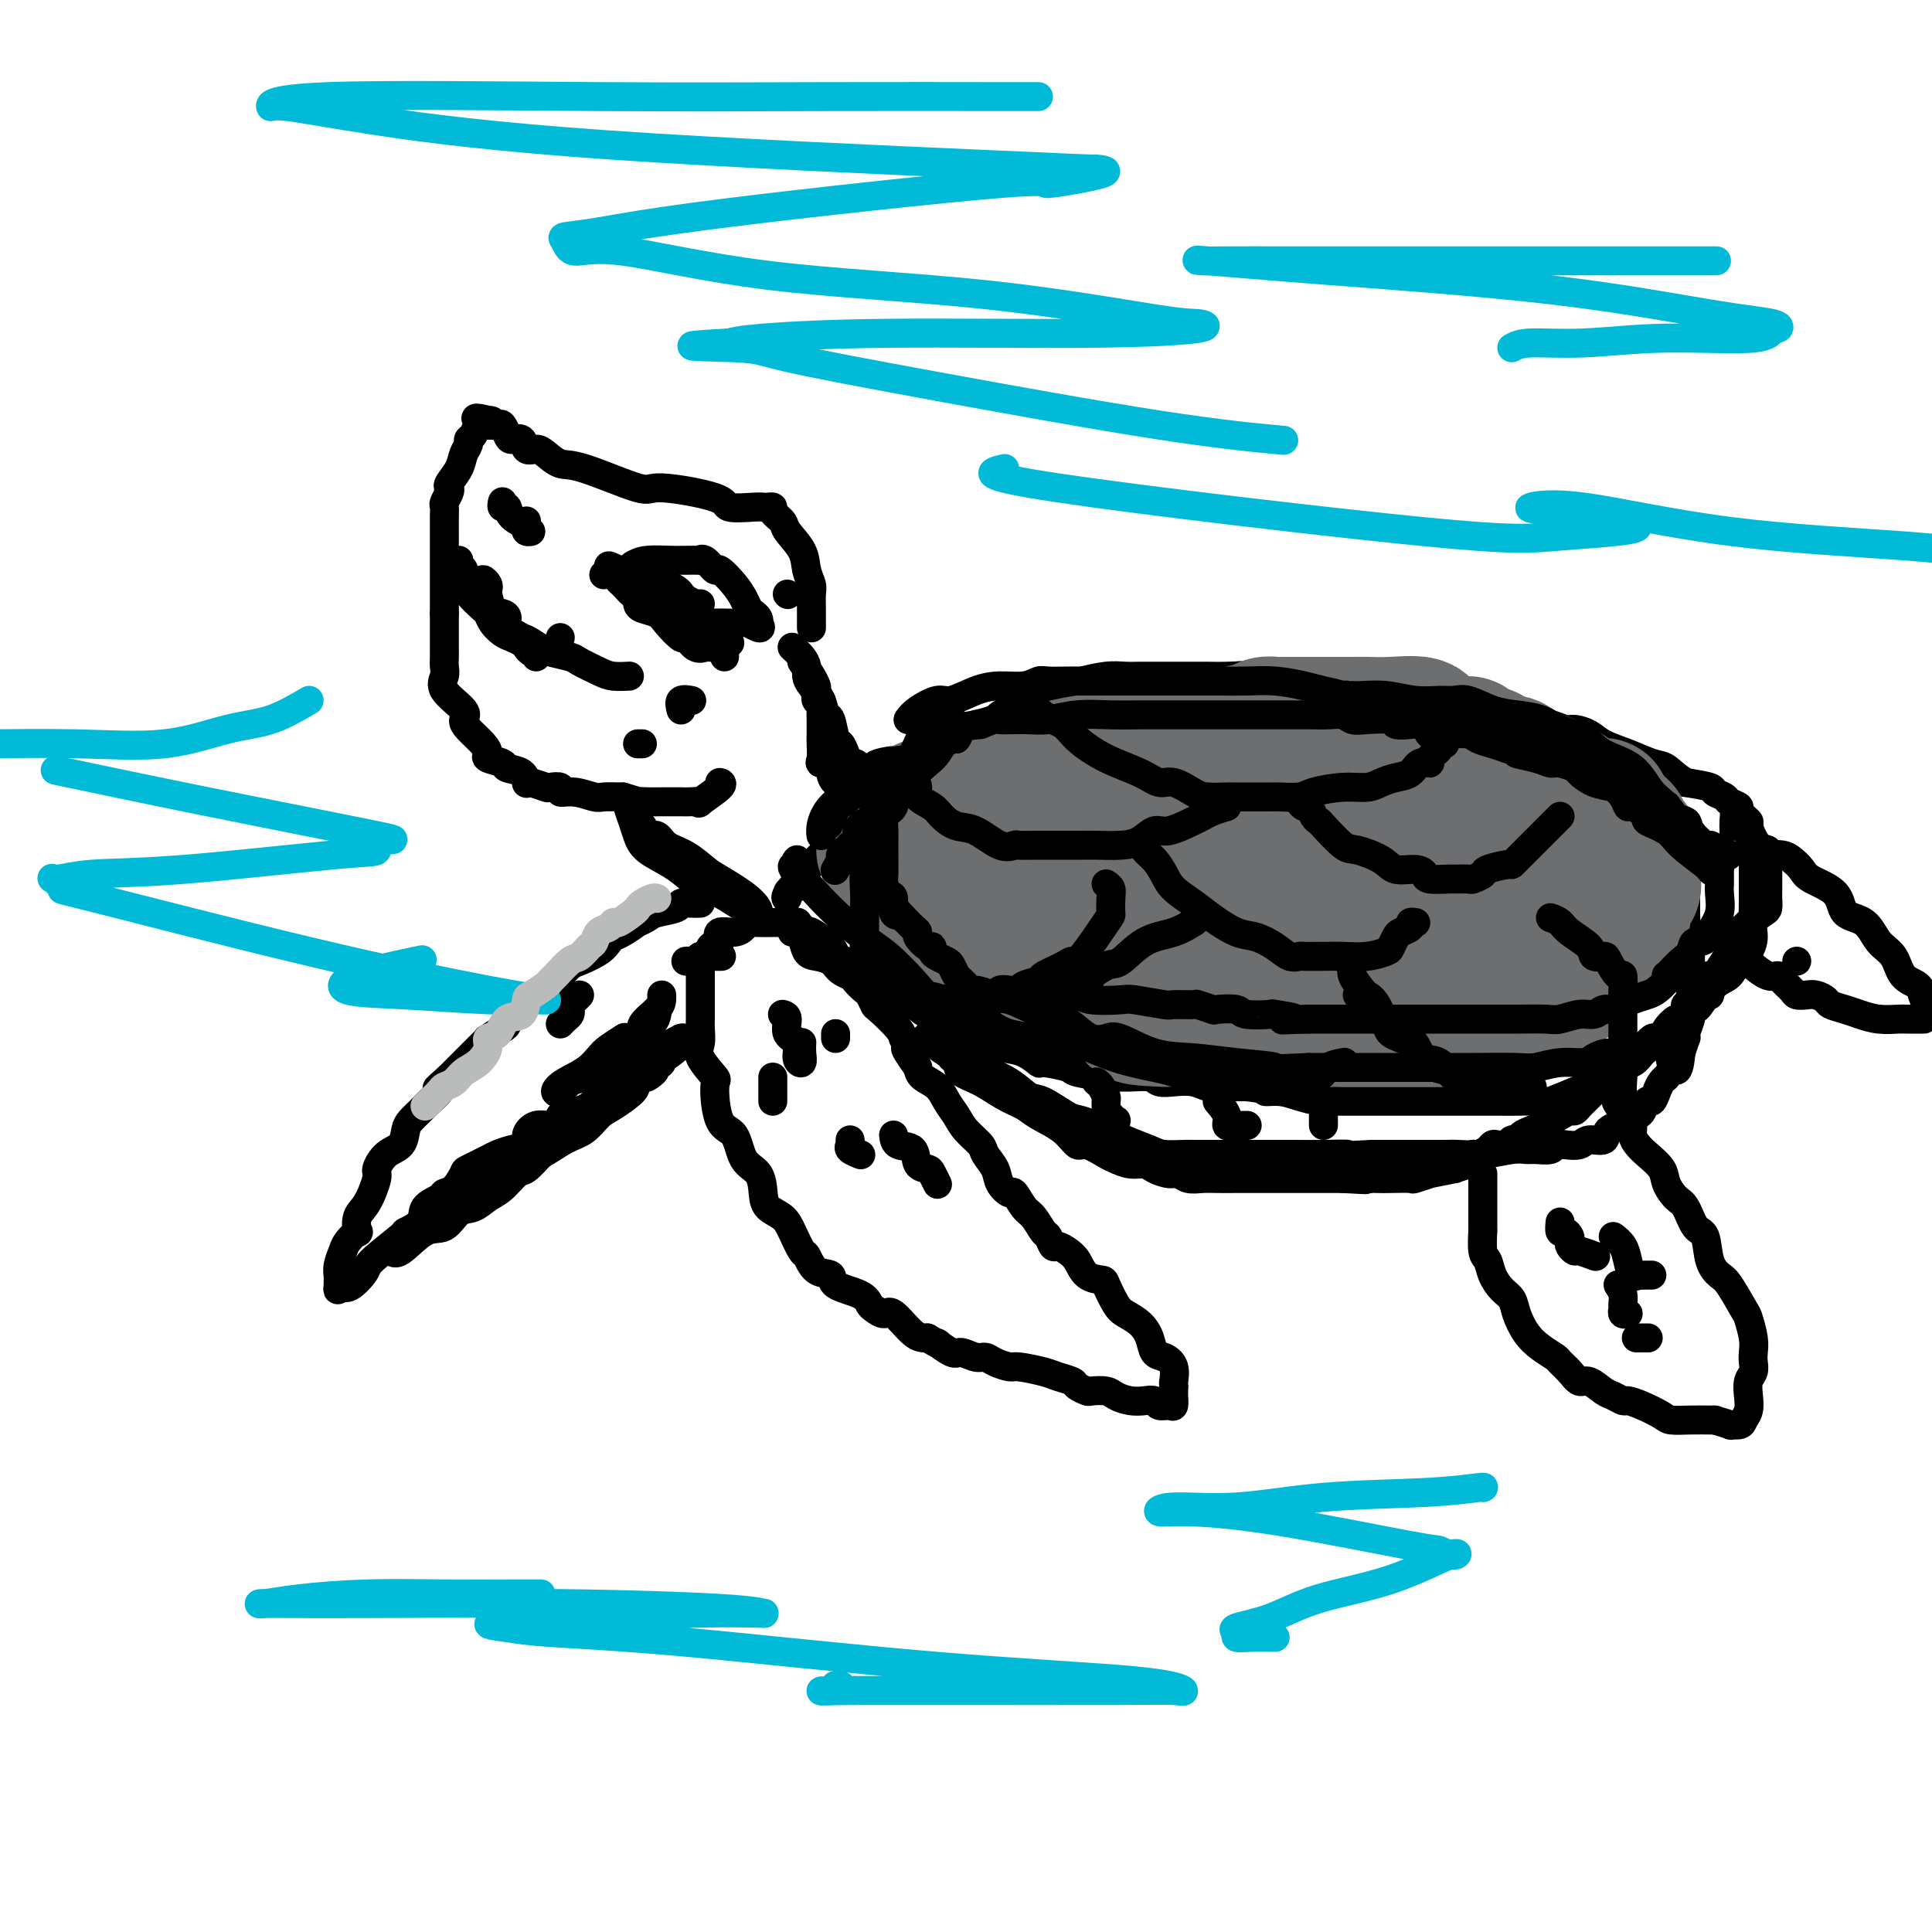 <svg viewBox='0 0 400 400' version='1.1' xmlns='http://www.w3.org/2000/svg' xmlns:xlink='http://www.w3.org/1999/xlink'><g fill='none' stroke='rgb(0,0,0)' stroke-width='6' stroke-linecap='round' stroke-linejoin='round'><path d='M168,130c-0.002,-0.698 -0.004,-1.397 0,-2c0.004,-0.603 0.014,-1.112 0,-2c-0.014,-0.888 -0.053,-2.157 0,-3c0.053,-0.843 0.198,-1.261 0,-2c-0.198,-0.739 -0.740,-1.798 -1,-3c-0.260,-1.202 -0.237,-2.546 -1,-4c-0.763,-1.454 -2.313,-3.016 -3,-4c-0.687,-0.984 -0.513,-1.388 -1,-2c-0.487,-0.612 -1.636,-1.432 -2,-2c-0.364,-0.568 0.055,-0.883 0,-1c-0.055,-0.117 -0.586,-0.037 -1,0c-0.414,0.037 -0.710,0.029 -1,0c-0.290,-0.029 -0.573,-0.081 -2,0c-1.427,0.081 -3.999,0.294 -5,0c-1.001,-0.294 -0.431,-1.096 -3,-2c-2.569,-0.904 -8.278,-1.909 -11,-2c-2.722,-0.091 -2.458,0.731 -5,0c-2.542,-0.731 -7.889,-3.017 -11,-4c-3.111,-0.983 -3.984,-0.663 -5,-1c-1.016,-0.337 -2.174,-1.330 -3,-2c-0.826,-0.670 -1.320,-1.019 -2,-1c-0.680,0.019 -1.544,0.404 -2,0c-0.456,-0.404 -0.503,-1.597 -1,-2c-0.497,-0.403 -1.445,-0.017 -2,0c-0.555,0.017 -0.716,-0.336 -1,-1c-0.284,-0.664 -0.692,-1.640 -1,-2c-0.308,-0.360 -0.517,-0.103 -1,0c-0.483,0.103 -1.242,0.051 -2,0'/><path d='M101,88c-4.825,-2.229 -1.388,-1.302 0,-1c1.388,0.302 0.727,-0.022 0,0c-0.727,0.022 -1.519,0.389 -2,1c-0.481,0.611 -0.653,1.464 -1,2c-0.347,0.536 -0.871,0.753 -1,1c-0.129,0.247 0.137,0.525 0,1c-0.137,0.475 -0.677,1.149 -1,2c-0.323,0.851 -0.430,1.881 -1,3c-0.570,1.119 -1.603,2.327 -2,3c-0.397,0.673 -0.159,0.812 0,1c0.159,0.188 0.239,0.425 0,1c-0.239,0.575 -0.796,1.487 -1,2c-0.204,0.513 -0.055,0.628 0,1c0.055,0.372 0.015,1.000 0,2c-0.015,1.000 -0.004,2.372 0,3c0.004,0.628 0.001,0.511 0,1c-0.001,0.489 -0.000,1.584 0,3c0.000,1.416 0.000,3.153 0,4c-0.000,0.847 -0.000,0.805 0,2c0.000,1.195 0.000,3.627 0,5c-0.000,1.373 -0.000,1.686 0,2'/><path d='M92,127c0.000,4.595 0.001,4.582 0,5c-0.001,0.418 -0.004,1.269 0,2c0.004,0.731 0.016,1.344 0,2c-0.016,0.656 -0.061,1.355 0,2c0.061,0.645 0.228,1.236 0,2c-0.228,0.764 -0.850,1.703 0,3c0.850,1.297 3.171,2.953 4,4c0.829,1.047 0.167,1.485 0,2c-0.167,0.515 0.163,1.108 1,2c0.837,0.892 2.183,2.085 3,3c0.817,0.915 1.105,1.553 1,2c-0.105,0.447 -0.602,0.702 0,1c0.602,0.298 2.305,0.641 3,1c0.695,0.359 0.383,0.736 1,1c0.617,0.264 2.162,0.414 3,1c0.838,0.586 0.968,1.607 1,2c0.032,0.393 -0.036,0.157 0,0c0.036,-0.157 0.176,-0.234 1,0c0.824,0.234 2.334,0.780 3,1c0.666,0.220 0.490,0.115 1,0c0.510,-0.115 1.707,-0.241 2,0c0.293,0.241 -0.316,0.849 0,1c0.316,0.151 1.559,-0.155 3,0c1.441,0.155 3.080,0.773 4,1c0.920,0.227 1.120,0.065 2,0c0.880,-0.065 2.440,-0.032 4,0'/><path d='M129,165c4.932,1.464 3.261,1.124 3,1c-0.261,-0.124 0.888,-0.033 2,0c1.112,0.033 2.187,0.008 3,0c0.813,-0.008 1.362,0.001 2,0c0.638,-0.001 1.363,-0.010 2,0c0.637,0.010 1.186,0.041 2,0c0.814,-0.041 1.892,-0.155 2,0c0.108,0.155 -0.755,0.578 0,0c0.755,-0.578 3.126,-2.155 4,-3c0.874,-0.845 0.250,-0.956 0,-1c-0.250,-0.044 -0.125,-0.022 0,0'/><path d='M109,108c0.003,-0.121 0.006,-0.243 0,0c-0.006,0.243 -0.020,0.850 0,1c0.020,0.150 0.075,-0.158 0,0c-0.075,0.158 -0.279,0.783 0,1c0.279,0.217 1.043,0.026 1,0c-0.043,-0.026 -0.891,0.113 -1,0c-0.109,-0.113 0.521,-0.479 0,-1c-0.521,-0.521 -2.192,-1.198 -3,-2c-0.808,-0.802 -0.753,-1.731 -1,-2c-0.247,-0.269 -0.797,0.120 -1,0c-0.203,-0.120 -0.058,-0.749 0,-1c0.058,-0.251 0.029,-0.126 0,0'/><path d='M131,117c0.761,-0.423 1.522,-0.845 3,-1c1.478,-0.155 3.674,-0.041 5,0c1.326,0.041 1.783,0.009 2,0c0.217,-0.009 0.195,0.006 1,0c0.805,-0.006 2.437,-0.032 3,0c0.563,0.032 0.055,0.122 0,0c-0.055,-0.122 0.342,-0.458 1,0c0.658,0.458 1.577,1.709 2,2c0.423,0.291 0.351,-0.378 1,0c0.649,0.378 2.020,1.803 3,3c0.980,1.197 1.569,2.166 2,3c0.431,0.834 0.703,1.533 1,2c0.297,0.467 0.618,0.703 1,1c0.382,0.297 0.823,0.656 1,1c0.177,0.344 0.088,0.672 0,1'/><path d='M157,129c1.462,2.009 -0.882,0.530 -2,0c-1.118,-0.530 -1.009,-0.113 -2,0c-0.991,0.113 -3.081,-0.078 -5,0c-1.919,0.078 -3.666,0.427 -5,0c-1.334,-0.427 -2.254,-1.628 -3,-2c-0.746,-0.372 -1.317,0.085 -2,0c-0.683,-0.085 -1.477,-0.711 -2,-1c-0.523,-0.289 -0.774,-0.242 -1,0c-0.226,0.242 -0.428,0.680 -1,0c-0.572,-0.680 -1.516,-2.477 -2,-3c-0.484,-0.523 -0.508,0.228 -1,0c-0.492,-0.228 -1.452,-1.434 -2,-2c-0.548,-0.566 -0.683,-0.491 -1,-1c-0.317,-0.509 -0.817,-1.600 -1,-2c-0.183,-0.400 -0.049,-0.107 0,0c0.049,0.107 0.013,0.029 0,0c-0.013,-0.029 -0.004,-0.008 0,0c0.004,0.008 0.002,0.004 0,0'/><path d='M127,118c-2.301,-1.702 -0.055,-0.458 1,0c1.055,0.458 0.919,0.129 1,0c0.081,-0.129 0.377,-0.060 1,0c0.623,0.060 1.571,0.110 2,0c0.429,-0.110 0.339,-0.380 1,0c0.661,0.380 2.074,1.411 3,2c0.926,0.589 1.365,0.736 2,1c0.635,0.264 1.466,0.645 2,1c0.534,0.355 0.770,0.683 1,1c0.230,0.317 0.453,0.621 1,1c0.547,0.379 1.416,0.833 2,1c0.584,0.167 0.881,0.048 1,0c0.119,-0.048 0.059,-0.024 0,0'/><path d='M116,132c0.000,0.000 0.000,0.000 0,0c0.000,0.000 0.000,0.000 0,0'/><path d='M132,154c0.417,0.000 0.833,0.000 1,0c0.167,0.000 0.083,0.000 0,0'/><path d='M141,147c-0.222,-0.844 -0.444,-1.689 0,-2c0.444,-0.311 1.556,-0.089 2,0c0.444,0.089 0.222,0.044 0,0'/><path d='M163,123c0.000,0.000 0.100,0.100 0.1,0.1'/><path d='M151,133c0.000,0.000 0.100,0.100 0.1,0.1'/><path d='M166,137c0.734,1.055 1.468,2.109 2,3c0.532,0.891 0.860,1.617 1,2c0.140,0.383 0.090,0.421 0,1c-0.090,0.579 -0.220,1.698 0,2c0.220,0.302 0.791,-0.214 1,0c0.209,0.214 0.056,1.158 0,2c-0.056,0.842 -0.014,1.581 0,2c0.014,0.419 0.002,0.519 0,1c-0.002,0.481 0.007,1.343 0,2c-0.007,0.657 -0.031,1.110 0,2c0.031,0.890 0.116,2.218 0,3c-0.116,0.782 -0.434,1.017 0,1c0.434,-0.017 1.619,-0.288 2,0c0.381,0.288 -0.042,1.135 0,2c0.042,0.865 0.547,1.747 1,2c0.453,0.253 0.853,-0.124 1,0c0.147,0.124 0.042,0.750 0,1c-0.042,0.250 -0.021,0.125 0,0'/><path d='M130,166c-0.090,0.155 -0.180,0.309 0,1c0.180,0.691 0.632,1.918 1,3c0.368,1.082 0.654,2.020 1,3c0.346,0.980 0.751,2.001 2,3c1.249,0.999 3.341,1.976 5,3c1.659,1.024 2.883,2.094 4,3c1.117,0.906 2.125,1.647 3,2c0.875,0.353 1.615,0.319 3,1c1.385,0.681 3.414,2.076 5,3c1.586,0.924 2.729,1.376 3,1c0.271,-0.376 -0.329,-1.581 -2,-3c-1.671,-1.419 -4.411,-3.053 -6,-4c-1.589,-0.947 -2.026,-1.205 -3,-2c-0.974,-0.795 -2.486,-2.125 -4,-3c-1.514,-0.875 -3.032,-1.296 -4,-2c-0.968,-0.704 -1.388,-1.691 -2,-2c-0.612,-0.309 -1.418,0.061 -2,0c-0.582,-0.061 -0.939,-0.552 -1,-1c-0.061,-0.448 0.176,-0.851 0,-1c-0.176,-0.149 -0.765,-0.042 -1,0c-0.235,0.042 -0.118,0.021 0,0'/><path d='M164,134c0.728,0.668 1.456,1.336 2,2c0.544,0.664 0.905,1.324 1,2c0.095,0.676 -0.077,1.368 0,2c0.077,0.632 0.402,1.203 1,2c0.598,0.797 1.470,1.820 2,3c0.530,1.180 0.719,2.518 1,3c0.281,0.482 0.653,0.109 1,1c0.347,0.891 0.670,3.047 1,4c0.330,0.953 0.667,0.703 1,1c0.333,0.297 0.664,1.141 1,2c0.336,0.859 0.678,1.733 1,2c0.322,0.267 0.622,-0.073 1,0c0.378,0.073 0.832,0.558 1,1c0.168,0.442 0.048,0.841 0,1c-0.048,0.159 -0.024,0.080 0,0'/><path d='M179,160c0.404,0.201 0.807,0.402 1,0c0.193,-0.402 0.174,-1.406 2,-2c1.826,-0.594 5.495,-0.779 7,-1c1.505,-0.221 0.845,-0.479 2,-1c1.155,-0.521 4.124,-1.305 6,-2c1.876,-0.695 2.657,-1.299 4,-2c1.343,-0.701 3.247,-1.497 5,-2c1.753,-0.503 3.355,-0.713 5,-1c1.645,-0.287 3.331,-0.651 5,-1c1.669,-0.349 3.319,-0.682 5,-1c1.681,-0.318 3.391,-0.621 5,-1c1.609,-0.379 3.115,-0.834 5,-1c1.885,-0.166 4.147,-0.044 6,0c1.853,0.044 3.295,0.011 5,0c1.705,-0.011 3.671,0.000 7,0c3.329,-0.000 8.021,-0.012 11,0c2.979,0.012 4.247,0.049 7,0c2.753,-0.049 6.992,-0.184 10,0c3.008,0.184 4.784,0.689 7,1c2.216,0.311 4.871,0.429 8,1c3.129,0.571 6.730,1.594 9,2c2.270,0.406 3.208,0.196 5,1c1.792,0.804 4.439,2.621 7,4c2.561,1.379 5.037,2.318 7,3c1.963,0.682 3.413,1.107 5,2c1.587,0.893 3.311,2.255 4,3c0.689,0.745 0.345,0.872 0,1'/><path d='M329,163c3.967,2.056 2.383,0.695 2,1c-0.383,0.305 0.435,2.274 1,3c0.565,0.726 0.876,0.207 1,0c0.124,-0.207 0.062,-0.104 0,0'/><path d='M125,119c0.748,-0.097 1.497,-0.195 2,0c0.503,0.195 0.761,0.682 1,1c0.239,0.318 0.457,0.466 1,1c0.543,0.534 1.409,1.452 2,2c0.591,0.548 0.905,0.726 1,1c0.095,0.274 -0.031,0.646 0,1c0.031,0.354 0.217,0.692 1,1c0.783,0.308 2.163,0.588 3,1c0.837,0.412 1.131,0.958 2,2c0.869,1.042 2.311,2.580 3,3c0.689,0.420 0.623,-0.280 1,0c0.377,0.280 1.197,1.539 2,2c0.803,0.461 1.588,0.124 2,0c0.412,-0.124 0.451,-0.033 1,0c0.549,0.033 1.609,0.009 2,0c0.391,-0.009 0.112,-0.003 0,0c-0.112,0.003 -0.056,0.001 0,0'/><path d='M150,134c0.000,0.311 0.000,0.622 0,1c0.000,0.378 0.000,0.822 0,1c0.000,0.178 0.000,0.089 0,0'/><path d='M145,201c-0.000,0.508 -0.000,1.017 0,1c0.000,-0.017 0.000,-0.559 0,0c-0.000,0.559 -0.000,2.218 0,3c0.000,0.782 0.001,0.688 0,1c-0.001,0.312 -0.003,1.029 0,2c0.003,0.971 0.012,2.194 0,3c-0.012,0.806 -0.046,1.194 0,2c0.046,0.806 0.171,2.030 0,3c-0.171,0.970 -0.638,1.685 0,3c0.638,1.315 2.382,3.231 3,4c0.618,0.769 0.109,0.392 0,2c-0.109,1.608 0.181,5.200 1,7c0.819,1.800 2.168,1.809 3,3c0.832,1.191 1.147,3.565 2,5c0.853,1.435 2.245,1.933 3,3c0.755,1.067 0.875,2.703 1,4c0.125,1.297 0.257,2.254 1,3c0.743,0.746 2.099,1.283 3,2c0.901,0.717 1.349,1.616 2,3c0.651,1.384 1.504,3.252 2,4c0.496,0.748 0.633,0.374 1,1c0.367,0.626 0.963,2.252 2,3c1.037,0.748 2.515,0.620 3,1c0.485,0.380 -0.021,1.270 1,2c1.021,0.730 3.570,1.302 5,2c1.430,0.698 1.741,1.522 2,2c0.259,0.478 0.467,0.612 1,1c0.533,0.388 1.390,1.032 2,1c0.610,-0.032 0.972,-0.739 2,0c1.028,0.739 2.722,2.926 4,4c1.278,1.074 2.139,1.037 3,1'/><path d='M192,277c3.850,2.266 1.977,0.932 2,1c0.023,0.068 1.944,1.538 3,2c1.056,0.462 1.246,-0.082 2,0c0.754,0.082 2.072,0.792 3,1c0.928,0.208 1.467,-0.085 2,0c0.533,0.085 1.062,0.548 2,1c0.938,0.452 2.287,0.895 3,1c0.713,0.105 0.792,-0.127 2,0c1.208,0.127 3.546,0.612 5,1c1.454,0.388 2.023,0.679 3,1c0.977,0.321 2.363,0.674 3,1c0.637,0.326 0.526,0.626 1,1c0.474,0.374 1.533,0.822 2,1c0.467,0.178 0.341,0.086 1,0c0.659,-0.086 2.103,-0.168 3,0c0.897,0.168 1.248,0.585 2,1c0.752,0.415 1.907,0.829 3,1c1.093,0.171 2.125,0.100 3,0c0.875,-0.100 1.593,-0.229 2,0c0.407,0.229 0.501,0.818 1,1c0.499,0.182 1.402,-0.041 2,0c0.598,0.041 0.892,0.348 1,0c0.108,-0.348 0.029,-1.351 0,-2c-0.029,-0.649 -0.008,-0.944 0,-1c0.008,-0.056 0.002,0.127 0,0c-0.002,-0.127 -0.001,-0.563 0,-1'/><path d='M243,287c-0.025,-0.694 -0.086,-0.429 0,-1c0.086,-0.571 0.319,-1.977 0,-3c-0.319,-1.023 -1.192,-1.664 -2,-2c-0.808,-0.336 -1.553,-0.367 -2,-1c-0.447,-0.633 -0.596,-1.868 -1,-3c-0.404,-1.132 -1.062,-2.159 -2,-3c-0.938,-0.841 -2.156,-1.494 -3,-2c-0.844,-0.506 -1.314,-0.863 -2,-2c-0.686,-1.137 -1.587,-3.053 -2,-4c-0.413,-0.947 -0.338,-0.923 -1,-1c-0.662,-0.077 -2.061,-0.253 -3,-1c-0.939,-0.747 -1.418,-2.064 -2,-3c-0.582,-0.936 -1.268,-1.492 -2,-2c-0.732,-0.508 -1.508,-0.969 -2,-1c-0.492,-0.031 -0.698,0.369 -1,0c-0.302,-0.369 -0.701,-1.508 -1,-2c-0.299,-0.492 -0.499,-0.337 -1,-1c-0.501,-0.663 -1.304,-2.144 -2,-3c-0.696,-0.856 -1.284,-1.085 -2,-2c-0.716,-0.915 -1.558,-2.514 -2,-3c-0.442,-0.486 -0.484,0.142 -1,0c-0.516,-0.142 -1.507,-1.052 -2,-2c-0.493,-0.948 -0.488,-1.934 -1,-3c-0.512,-1.066 -1.541,-2.214 -2,-3c-0.459,-0.786 -0.348,-1.211 -1,-2c-0.652,-0.789 -2.066,-1.940 -3,-3c-0.934,-1.060 -1.388,-2.027 -2,-3c-0.612,-0.973 -1.380,-1.952 -2,-3c-0.620,-1.048 -1.090,-2.167 -2,-3c-0.910,-0.833 -2.260,-1.381 -3,-2c-0.740,-0.619 -0.870,-1.310 -1,-2'/><path d='M190,221c-4.514,-6.294 -1.798,-3.529 -1,-3c0.798,0.529 -0.321,-1.177 -1,-2c-0.679,-0.823 -0.917,-0.763 -1,-1c-0.083,-0.237 -0.010,-0.769 -1,-2c-0.990,-1.231 -3.043,-3.159 -4,-4c-0.957,-0.841 -0.820,-0.595 -1,-1c-0.180,-0.405 -0.678,-1.461 -1,-2c-0.322,-0.539 -0.467,-0.560 -1,-1c-0.533,-0.440 -1.453,-1.297 -2,-2c-0.547,-0.703 -0.721,-1.250 -1,-2c-0.279,-0.750 -0.663,-1.701 -1,-2c-0.337,-0.299 -0.625,0.054 -1,0c-0.375,-0.054 -0.835,-0.515 -1,-1c-0.165,-0.485 -0.034,-0.995 -1,-2c-0.966,-1.005 -3.027,-2.504 -4,-3c-0.973,-0.496 -0.856,0.011 -1,0c-0.144,-0.011 -0.549,-0.539 -1,-1c-0.451,-0.461 -0.947,-0.856 -1,-1c-0.053,-0.144 0.338,-0.039 0,0c-0.338,0.039 -1.407,0.011 -2,0c-0.593,-0.011 -0.712,-0.004 -1,0c-0.288,0.004 -0.745,0.004 -1,0c-0.255,-0.004 -0.307,-0.011 -1,0c-0.693,0.011 -2.025,0.040 -3,0c-0.975,-0.040 -1.593,-0.149 -2,0c-0.407,0.149 -0.604,0.555 -1,1c-0.396,0.445 -0.991,0.927 -2,1c-1.009,0.073 -2.431,-0.265 -3,0c-0.569,0.265 -0.284,1.132 0,2'/><path d='M149,195c-2.820,1.027 -1.870,1.596 -2,2c-0.130,0.404 -1.342,0.644 -2,1c-0.658,0.356 -0.764,0.827 -1,1c-0.236,0.173 -0.602,0.046 -1,0c-0.398,-0.046 -0.828,-0.013 -1,0c-0.172,0.013 -0.086,0.007 0,0'/><path d='M145,187c-0.620,0.024 -1.239,0.047 -2,0c-0.761,-0.047 -1.662,-0.166 -2,0c-0.338,0.166 -0.112,0.617 -1,1c-0.888,0.383 -2.888,0.698 -4,1c-1.112,0.302 -1.334,0.592 -2,1c-0.666,0.408 -1.775,0.935 -2,1c-0.225,0.065 0.433,-0.331 0,0c-0.433,0.331 -1.958,1.388 -3,2c-1.042,0.612 -1.602,0.779 -2,1c-0.398,0.221 -0.635,0.497 -1,1c-0.365,0.503 -0.857,1.234 -2,2c-1.143,0.766 -2.937,1.568 -4,2c-1.063,0.432 -1.396,0.496 -2,1c-0.604,0.504 -1.479,1.448 -2,2c-0.521,0.552 -0.689,0.711 -1,1c-0.311,0.289 -0.765,0.708 -1,1c-0.235,0.292 -0.252,0.458 -1,1c-0.748,0.542 -2.228,1.459 -3,2c-0.772,0.541 -0.834,0.707 -1,1c-0.166,0.293 -0.434,0.713 -1,1c-0.566,0.287 -1.429,0.440 -2,1c-0.571,0.560 -0.850,1.527 -1,2c-0.150,0.473 -0.171,0.454 -1,1c-0.829,0.546 -2.466,1.658 -3,2c-0.534,0.342 0.034,-0.085 0,0c-0.034,0.085 -0.669,0.683 -1,1c-0.331,0.317 -0.358,0.355 -1,1c-0.642,0.645 -1.898,1.899 -3,3c-1.102,1.101 -2.051,2.051 -3,3'/><path d='M93,223c-4.413,3.965 -1.945,1.877 -1,1c0.945,-0.877 0.366,-0.544 0,0c-0.366,0.544 -0.518,1.299 -1,2c-0.482,0.701 -1.293,1.347 -2,2c-0.707,0.653 -1.309,1.314 -2,2c-0.691,0.686 -1.471,1.395 -2,2c-0.529,0.605 -0.806,1.104 -1,2c-0.194,0.896 -0.306,2.190 -1,3c-0.694,0.810 -1.969,1.135 -3,2c-1.031,0.865 -1.818,2.268 -2,3c-0.182,0.732 0.240,0.793 0,2c-0.240,1.207 -1.143,3.559 -2,5c-0.857,1.441 -1.668,1.971 -2,3c-0.332,1.029 -0.184,2.558 0,3c0.184,0.442 0.403,-0.203 0,0c-0.403,0.203 -1.429,1.254 -2,2c-0.571,0.746 -0.689,1.187 -1,2c-0.311,0.813 -0.816,1.999 -1,3c-0.184,1.001 -0.046,1.818 0,2c0.046,0.182 0.002,-0.271 0,0c-0.002,0.271 0.038,1.265 0,2c-0.038,0.735 -0.154,1.210 0,1c0.154,-0.210 0.577,-1.105 1,-2'/><path d='M71,265c-0.202,3.435 2.794,0.523 4,-1c1.206,-1.523 0.621,-1.657 2,-3c1.379,-1.343 4.720,-3.893 6,-5c1.280,-1.107 0.499,-0.769 1,-1c0.501,-0.231 2.283,-1.029 3,-2c0.717,-0.971 0.368,-2.113 1,-3c0.632,-0.887 2.247,-1.518 3,-2c0.753,-0.482 0.646,-0.815 1,-1c0.354,-0.185 1.168,-0.220 2,-1c0.832,-0.780 1.681,-2.303 2,-3c0.319,-0.697 0.107,-0.567 1,-1c0.893,-0.433 2.889,-1.428 4,-2c1.111,-0.572 1.336,-0.721 2,-1c0.664,-0.279 1.767,-0.687 3,-1c1.233,-0.313 2.597,-0.531 3,-1c0.403,-0.469 -0.157,-1.187 0,-2c0.157,-0.813 1.029,-1.720 2,-2c0.971,-0.280 2.042,0.065 3,0c0.958,-0.065 1.804,-0.542 2,-1c0.196,-0.458 -0.259,-0.897 0,-1c0.259,-0.103 1.233,0.131 2,0c0.767,-0.131 1.326,-0.627 2,-1c0.674,-0.373 1.462,-0.623 2,-1c0.538,-0.377 0.824,-0.879 1,-1c0.176,-0.121 0.240,0.140 1,0c0.760,-0.140 2.215,-0.681 3,-1c0.785,-0.319 0.901,-0.415 1,-1c0.099,-0.585 0.180,-1.657 1,-2c0.820,-0.343 2.377,0.045 3,0c0.623,-0.045 0.311,-0.522 0,-1'/><path d='M132,223c5.967,-2.982 2.885,-0.438 2,0c-0.885,0.438 0.429,-1.231 1,-2c0.571,-0.769 0.401,-0.636 1,-1c0.599,-0.364 1.967,-1.223 3,-2c1.033,-0.777 1.730,-1.472 2,-2c0.270,-0.528 0.112,-0.891 0,-1c-0.112,-0.109 -0.178,0.035 0,0c0.178,-0.035 0.601,-0.248 0,0c-0.601,0.248 -2.224,0.957 -3,2c-0.776,1.043 -0.704,2.419 -1,3c-0.296,0.581 -0.960,0.367 -2,1c-1.040,0.633 -2.455,2.113 -3,3c-0.545,0.887 -0.220,1.181 -1,2c-0.780,0.819 -2.664,2.162 -4,3c-1.336,0.838 -2.123,1.170 -3,2c-0.877,0.830 -1.843,2.157 -3,3c-1.157,0.843 -2.504,1.203 -4,2c-1.496,0.797 -3.141,2.031 -5,3c-1.859,0.969 -3.931,1.672 -6,3c-2.069,1.328 -4.134,3.281 -5,4c-0.866,0.719 -0.533,0.206 -1,0c-0.467,-0.206 -1.733,-0.103 -3,0'/><path d='M97,246c-3.976,2.202 -1.918,1.707 -2,2c-0.082,0.293 -2.306,1.374 -3,2c-0.694,0.626 0.141,0.798 0,1c-0.141,0.202 -1.256,0.434 -2,1c-0.744,0.566 -1.115,1.466 -2,2c-0.885,0.534 -2.283,0.703 -3,1c-0.717,0.297 -0.753,0.721 -1,1c-0.247,0.279 -0.704,0.413 -1,1c-0.296,0.587 -0.430,1.625 -1,2c-0.570,0.375 -1.577,0.086 -2,0c-0.423,-0.086 -0.262,0.033 0,0c0.262,-0.033 0.625,-0.216 1,0c0.375,0.216 0.761,0.830 2,0c1.239,-0.830 3.332,-3.104 5,-4c1.668,-0.896 2.911,-0.413 4,-1c1.089,-0.587 2.025,-2.245 3,-3c0.975,-0.755 1.989,-0.606 3,-1c1.011,-0.394 2.018,-1.331 3,-2c0.982,-0.669 1.939,-1.070 3,-2c1.061,-0.930 2.226,-2.387 3,-3c0.774,-0.613 1.156,-0.381 2,-1c0.844,-0.619 2.150,-2.090 3,-3c0.850,-0.910 1.243,-1.260 2,-2c0.757,-0.740 1.879,-1.870 3,-3'/><path d='M117,234c1.942,-1.922 0.298,-0.726 1,-1c0.702,-0.274 3.749,-2.018 5,-3c1.251,-0.982 0.706,-1.203 1,-2c0.294,-0.797 1.427,-2.171 2,-3c0.573,-0.829 0.585,-1.112 1,-2c0.415,-0.888 1.234,-2.381 2,-3c0.766,-0.619 1.478,-0.364 2,-1c0.522,-0.636 0.855,-2.161 1,-3c0.145,-0.839 0.102,-0.991 0,-1c-0.102,-0.009 -0.262,0.124 0,0c0.262,-0.124 0.946,-0.506 1,-1c0.054,-0.494 -0.521,-1.099 0,-2c0.521,-0.901 2.140,-2.097 3,-3c0.860,-0.903 0.962,-1.512 1,-2c0.038,-0.488 0.011,-0.854 0,-1c-0.011,-0.146 -0.005,-0.073 0,0'/><path d='M164,193c0.329,-0.029 0.659,-0.058 1,0c0.341,0.058 0.695,0.204 1,1c0.305,0.796 0.561,2.242 1,3c0.439,0.758 1.061,0.827 2,1c0.939,0.173 2.193,0.450 3,1c0.807,0.550 1.165,1.373 2,2c0.835,0.627 2.147,1.058 4,2c1.853,0.942 4.248,2.393 6,3c1.752,0.607 2.861,0.368 4,1c1.139,0.632 2.307,2.134 4,3c1.693,0.866 3.912,1.097 5,2c1.088,0.903 1.046,2.478 2,3c0.954,0.522 2.905,-0.010 4,0c1.095,0.010 1.336,0.562 2,1c0.664,0.438 1.751,0.761 3,1c1.249,0.239 2.658,0.392 4,1c1.342,0.608 2.615,1.669 3,2c0.385,0.331 -0.120,-0.069 1,0c1.120,0.069 3.863,0.607 5,1c1.137,0.393 0.668,0.640 2,1c1.332,0.360 4.464,0.832 6,1c1.536,0.168 1.477,0.031 2,0c0.523,-0.031 1.627,0.043 3,0c1.373,-0.043 3.015,-0.204 4,0c0.985,0.204 1.313,0.773 2,1c0.687,0.227 1.734,0.113 3,0c1.266,-0.113 2.751,-0.227 4,0c1.249,0.227 2.263,0.793 3,1c0.737,0.207 1.199,0.056 2,0c0.801,-0.056 1.943,-0.016 3,0c1.057,0.016 2.028,0.008 3,0'/><path d='M258,225c5.259,0.548 3.908,0.917 4,1c0.092,0.083 1.628,-0.121 3,0c1.372,0.121 2.579,0.568 4,1c1.421,0.432 3.056,0.848 4,1c0.944,0.152 1.196,0.041 2,0c0.804,-0.041 2.158,-0.011 3,0c0.842,0.011 1.171,0.003 2,0c0.829,-0.003 2.158,-0.001 3,0c0.842,0.001 1.196,0.000 2,0c0.804,-0.000 2.058,-0.000 3,0c0.942,0.000 1.573,0.000 3,0c1.427,-0.000 3.650,0.000 5,0c1.350,-0.000 1.828,-0.000 3,0c1.172,0.000 3.039,0.000 4,0c0.961,-0.000 1.018,-0.001 2,0c0.982,0.001 2.889,0.002 4,0c1.111,-0.002 1.425,-0.007 2,0c0.575,0.007 1.412,0.027 3,0c1.588,-0.027 3.929,-0.102 5,0c1.071,0.102 0.873,0.382 2,0c1.127,-0.382 3.579,-1.427 5,-2c1.421,-0.573 1.812,-0.673 2,-1c0.188,-0.327 0.172,-0.879 1,-1c0.828,-0.121 2.501,0.190 3,0c0.499,-0.190 -0.177,-0.880 0,-1c0.177,-0.120 1.206,0.329 2,0c0.794,-0.329 1.354,-1.436 2,-2c0.646,-0.564 1.379,-0.584 2,-1c0.621,-0.416 1.129,-1.227 2,-2c0.871,-0.773 2.106,-1.506 3,-2c0.894,-0.494 1.447,-0.747 2,-1'/><path d='M345,215c3.925,-2.124 0.738,-0.933 0,-1c-0.738,-0.067 0.974,-1.391 2,-2c1.026,-0.609 1.367,-0.504 2,-1c0.633,-0.496 1.559,-1.593 2,-2c0.441,-0.407 0.398,-0.125 1,-1c0.602,-0.875 1.850,-2.909 3,-4c1.150,-1.091 2.201,-1.240 3,-2c0.799,-0.760 1.345,-2.130 2,-3c0.655,-0.870 1.419,-1.241 2,-2c0.581,-0.759 0.979,-1.908 1,-3c0.021,-1.092 -0.334,-2.128 0,-3c0.334,-0.872 1.357,-1.580 2,-2c0.643,-0.420 0.904,-0.550 1,-1c0.096,-0.450 0.026,-1.219 0,-2c-0.026,-0.781 -0.007,-1.574 0,-2c0.007,-0.426 0.003,-0.486 0,-1c-0.003,-0.514 -0.006,-1.483 0,-2c0.006,-0.517 0.022,-0.584 0,-1c-0.022,-0.416 -0.081,-1.181 0,-2c0.081,-0.819 0.301,-1.690 0,-2c-0.301,-0.310 -1.122,-0.058 -2,-1c-0.878,-0.942 -1.811,-3.079 -2,-4c-0.189,-0.921 0.368,-0.628 0,-1c-0.368,-0.372 -1.661,-1.409 -2,-2c-0.339,-0.591 0.277,-0.736 0,-1c-0.277,-0.264 -1.447,-0.648 -2,-1c-0.553,-0.352 -0.488,-0.672 -1,-1c-0.512,-0.328 -1.599,-0.665 -2,-1c-0.401,-0.335 -0.114,-0.667 -1,-1c-0.886,-0.333 -2.943,-0.666 -5,-1'/><path d='M349,162c-2.178,-1.263 -3.125,-2.422 -4,-3c-0.875,-0.578 -1.680,-0.576 -3,-1c-1.320,-0.424 -3.154,-1.276 -5,-2c-1.846,-0.724 -3.704,-1.322 -5,-2c-1.296,-0.678 -2.031,-1.437 -3,-2c-0.969,-0.563 -2.172,-0.929 -3,-1c-0.828,-0.071 -1.282,0.154 -2,0c-0.718,-0.154 -1.699,-0.686 -3,-1c-1.301,-0.314 -2.922,-0.412 -4,-1c-1.078,-0.588 -1.614,-1.668 -3,-2c-1.386,-0.332 -3.622,0.084 -5,0c-1.378,-0.084 -1.897,-0.666 -4,-1c-2.103,-0.334 -5.790,-0.419 -9,-1c-3.210,-0.581 -5.943,-1.659 -8,-2c-2.057,-0.341 -3.437,0.053 -5,0c-1.563,-0.053 -3.310,-0.554 -5,-1c-1.690,-0.446 -3.324,-0.837 -4,-1c-0.676,-0.163 -0.396,-0.096 -2,0c-1.604,0.096 -5.093,0.222 -7,0c-1.907,-0.222 -2.233,-0.792 -4,-1c-1.767,-0.208 -4.976,-0.056 -7,0c-2.024,0.056 -2.863,0.015 -4,0c-1.137,-0.015 -2.572,-0.004 -4,0c-1.428,0.004 -2.848,0.000 -4,0c-1.152,-0.000 -2.035,0.003 -3,0c-0.965,-0.003 -2.013,-0.013 -3,0c-0.987,0.013 -1.914,0.051 -3,0c-1.086,-0.051 -2.332,-0.189 -4,0c-1.668,0.189 -3.757,0.705 -5,1c-1.243,0.295 -1.641,0.370 -3,1c-1.359,0.630 -3.680,1.815 -6,3'/><path d='M215,145c-2.830,0.891 -2.904,0.619 -4,1c-1.096,0.381 -3.215,1.414 -4,2c-0.785,0.586 -0.236,0.723 -1,1c-0.764,0.277 -2.843,0.694 -4,1c-1.157,0.306 -1.394,0.502 -2,1c-0.606,0.498 -1.583,1.298 -2,2c-0.417,0.702 -0.276,1.307 -1,2c-0.724,0.693 -2.313,1.474 -3,2c-0.687,0.526 -0.471,0.797 -1,1c-0.529,0.203 -1.804,0.338 -3,1c-1.196,0.662 -2.315,1.849 -3,3c-0.685,1.151 -0.936,2.265 -2,3c-1.064,0.735 -2.940,1.092 -4,2c-1.060,0.908 -1.304,2.367 -2,3c-0.696,0.633 -1.845,0.439 -3,1c-1.155,0.561 -2.316,1.876 -3,3c-0.684,1.124 -0.891,2.055 -2,3c-1.109,0.945 -3.119,1.903 -4,3c-0.881,1.097 -0.631,2.332 -1,3c-0.369,0.668 -1.356,0.767 -2,1c-0.644,0.233 -0.946,0.598 -1,1c-0.054,0.402 0.139,0.839 0,1c-0.139,0.161 -0.611,0.046 0,-1c0.611,-1.046 2.306,-3.023 4,-5'/><path d='M167,180c1.579,-1.713 3.527,-3.496 5,-5c1.473,-1.504 2.470,-2.729 4,-4c1.530,-1.271 3.593,-2.589 6,-4c2.407,-1.411 5.158,-2.915 8,-4c2.842,-1.085 5.775,-1.752 8,-3c2.225,-1.248 3.744,-3.077 5,-4c1.256,-0.923 2.251,-0.940 4,-2c1.749,-1.060 4.251,-3.161 6,-4c1.749,-0.839 2.743,-0.415 5,-1c2.257,-0.585 5.777,-2.180 8,-3c2.223,-0.820 3.151,-0.865 5,-1c1.849,-0.135 4.621,-0.361 6,-1c1.379,-0.639 1.366,-1.692 3,-2c1.634,-0.308 4.914,0.128 7,0c2.086,-0.128 2.978,-0.819 4,-1c1.022,-0.181 2.174,0.148 3,0c0.826,-0.148 1.325,-0.772 2,-1c0.675,-0.228 1.524,-0.061 3,0c1.476,0.061 3.579,0.016 5,0c1.421,-0.016 2.161,-0.004 3,0c0.839,0.004 1.776,0.001 3,0c1.224,-0.001 2.735,-0.000 4,0c1.265,0.000 2.283,-0.001 3,0c0.717,0.001 1.133,0.003 2,0c0.867,-0.003 2.183,-0.012 3,0c0.817,0.012 1.133,0.045 2,0c0.867,-0.045 2.284,-0.167 4,0c1.716,0.167 3.731,0.622 5,1c1.269,0.378 1.791,0.679 3,1c1.209,0.321 3.104,0.660 5,1'/><path d='M301,143c2.755,0.946 3.142,1.811 4,2c0.858,0.189 2.188,-0.297 3,0c0.812,0.297 1.108,1.377 2,2c0.892,0.623 2.381,0.789 3,1c0.619,0.211 0.369,0.467 1,1c0.631,0.533 2.142,1.343 4,2c1.858,0.657 4.064,1.163 6,2c1.936,0.837 3.603,2.007 5,3c1.397,0.993 2.525,1.809 3,2c0.475,0.191 0.298,-0.245 1,0c0.702,0.245 2.282,1.170 3,2c0.718,0.830 0.574,1.565 1,2c0.426,0.435 1.422,0.570 2,1c0.578,0.430 0.737,1.156 1,2c0.263,0.844 0.630,1.807 1,2c0.370,0.193 0.743,-0.385 1,0c0.257,0.385 0.399,1.734 1,3c0.601,1.266 1.663,2.450 2,3c0.337,0.550 -0.050,0.465 0,1c0.050,0.535 0.535,1.690 1,2c0.465,0.310 0.908,-0.226 1,0c0.092,0.226 -0.168,1.215 0,2c0.168,0.785 0.762,1.367 1,2c0.238,0.633 0.119,1.316 0,2'/><path d='M348,182c1.873,3.643 0.554,1.752 0,1c-0.554,-0.752 -0.345,-0.365 0,0c0.345,0.365 0.824,0.709 1,1c0.176,0.291 0.047,0.530 0,1c-0.047,0.470 -0.014,1.172 0,2c0.014,0.828 0.007,1.783 0,2c-0.007,0.217 -0.016,-0.304 0,0c0.016,0.304 0.057,1.433 0,2c-0.057,0.567 -0.211,0.573 0,1c0.211,0.427 0.789,1.275 1,2c0.211,0.725 0.057,1.325 0,2c-0.057,0.675 -0.015,1.423 0,2c0.015,0.577 0.004,0.984 0,1c-0.004,0.016 -0.001,-0.357 0,0c0.001,0.357 0.000,1.445 0,2c-0.000,0.555 -0.000,0.578 0,1c0.000,0.422 0.000,1.244 0,2c-0.000,0.756 -0.000,1.446 0,2c0.000,0.554 0.001,0.973 0,1c-0.001,0.027 -0.004,-0.336 0,0c0.004,0.336 0.015,1.373 0,2c-0.015,0.627 -0.056,0.845 0,1c0.056,0.155 0.208,0.246 0,1c-0.208,0.754 -0.777,2.171 -1,3c-0.223,0.829 -0.098,1.069 0,1c0.098,-0.069 0.171,-0.448 0,0c-0.171,0.448 -0.585,1.724 -1,3'/><path d='M348,218c-0.470,5.995 -1.646,2.982 -2,2c-0.354,-0.982 0.112,0.068 0,1c-0.112,0.932 -0.804,1.746 -1,2c-0.196,0.254 0.102,-0.053 0,0c-0.102,0.053 -0.605,0.466 -1,1c-0.395,0.534 -0.682,1.188 -1,2c-0.318,0.812 -0.667,1.780 -1,2c-0.333,0.220 -0.650,-0.309 -1,0c-0.350,0.309 -0.732,1.458 -1,2c-0.268,0.542 -0.423,0.479 -1,1c-0.577,0.521 -1.576,1.627 -2,2c-0.424,0.373 -0.273,0.013 -1,0c-0.727,-0.013 -2.334,0.323 -3,1c-0.666,0.677 -0.392,1.697 -1,2c-0.608,0.303 -2.097,-0.111 -3,0c-0.903,0.111 -1.218,0.748 -2,1c-0.782,0.252 -2.029,0.120 -3,0c-0.971,-0.120 -1.664,-0.229 -2,0c-0.336,0.229 -0.315,0.797 -1,1c-0.685,0.203 -2.077,0.040 -3,0c-0.923,-0.040 -1.377,0.042 -2,0c-0.623,-0.042 -1.414,-0.207 -3,0c-1.586,0.207 -3.967,0.788 -6,1c-2.033,0.212 -3.716,0.057 -5,0c-1.284,-0.057 -2.167,-0.015 -3,0c-0.833,0.015 -1.615,0.004 -3,0c-1.385,-0.004 -3.373,-0.001 -5,0c-1.627,0.001 -2.893,0.000 -4,0c-1.107,-0.000 -2.053,-0.000 -3,0'/><path d='M284,239c-7.853,0.464 -4.986,0.124 -5,0c-0.014,-0.124 -2.909,-0.033 -5,0c-2.091,0.033 -3.378,0.009 -5,0c-1.622,-0.009 -3.580,-0.002 -6,0c-2.420,0.002 -5.304,0.000 -7,0c-1.696,-0.000 -2.205,0.000 -3,0c-0.795,-0.000 -1.877,-0.002 -3,0c-1.123,0.002 -2.289,0.009 -3,0c-0.711,-0.009 -0.968,-0.032 -2,0c-1.032,0.032 -2.840,0.121 -4,0c-1.160,-0.121 -1.673,-0.450 -3,-1c-1.327,-0.550 -3.468,-1.321 -5,-2c-1.532,-0.679 -2.454,-1.265 -4,-2c-1.546,-0.735 -3.717,-1.617 -5,-2c-1.283,-0.383 -1.679,-0.265 -3,-1c-1.321,-0.735 -3.569,-2.322 -5,-3c-1.431,-0.678 -2.047,-0.447 -3,-1c-0.953,-0.553 -2.245,-1.890 -4,-3c-1.755,-1.110 -3.973,-1.994 -6,-3c-2.027,-1.006 -3.863,-2.136 -5,-3c-1.137,-0.864 -1.575,-1.463 -2,-2c-0.425,-0.537 -0.836,-1.010 -1,-1c-0.164,0.010 -0.082,0.505 0,1'/><path d='M195,216c-6.935,-3.157 -1.273,0.451 1,2c2.273,1.549 1.156,1.037 1,1c-0.156,-0.037 0.647,0.399 1,1c0.353,0.601 0.255,1.368 1,2c0.745,0.632 2.331,1.130 4,2c1.669,0.870 3.420,2.112 5,3c1.580,0.888 2.987,1.423 4,2c1.013,0.577 1.630,1.195 3,2c1.370,0.805 3.493,1.798 5,3c1.507,1.202 2.398,2.613 3,3c0.602,0.387 0.914,-0.251 2,0c1.086,0.251 2.947,1.390 4,2c1.053,0.610 1.297,0.689 2,1c0.703,0.311 1.865,0.853 3,1c1.135,0.147 2.243,-0.100 3,0c0.757,0.100 1.165,0.549 2,1c0.835,0.451 2.098,0.906 3,1c0.902,0.094 1.442,-0.171 2,0c0.558,0.171 1.133,0.778 2,1c0.867,0.222 2.026,0.060 3,0c0.974,-0.060 1.763,-0.016 3,0c1.237,0.016 2.924,0.004 4,0c1.076,-0.004 1.542,-0.001 3,0c1.458,0.001 3.907,0.000 5,0c1.093,-0.000 0.829,-0.000 2,0c1.171,0.000 3.778,0.000 5,0c1.222,-0.000 1.060,-0.000 2,0c0.940,0.000 2.983,0.000 4,0c1.017,-0.000 1.009,-0.000 1,0'/><path d='M278,244c7.562,0.464 4.468,0.126 4,0c-0.468,-0.126 1.691,-0.038 3,0c1.309,0.038 1.767,0.025 3,0c1.233,-0.025 3.240,-0.063 4,0c0.760,0.063 0.274,0.228 1,0c0.726,-0.228 2.664,-0.849 3,-1c0.336,-0.151 -0.929,0.167 0,0c0.929,-0.167 4.052,-0.819 5,-1c0.948,-0.181 -0.280,0.110 0,0c0.280,-0.110 2.068,-0.621 3,-1c0.932,-0.379 1.010,-0.627 1,-1c-0.010,-0.373 -0.106,-0.871 0,-1c0.106,-0.129 0.413,0.110 1,0c0.587,-0.110 1.452,-0.569 2,-1c0.548,-0.431 0.777,-0.833 1,-1c0.223,-0.167 0.440,-0.100 1,0c0.560,0.100 1.462,0.234 2,0c0.538,-0.234 0.711,-0.836 1,-1c0.289,-0.164 0.693,0.110 1,0c0.307,-0.110 0.515,-0.603 1,-1c0.485,-0.397 1.246,-0.698 2,-1c0.754,-0.302 1.501,-0.607 2,-1c0.499,-0.393 0.750,-0.875 1,-1c0.250,-0.125 0.501,0.107 1,0c0.499,-0.107 1.247,-0.554 2,-1c0.753,-0.446 1.510,-0.892 2,-1c0.490,-0.108 0.711,0.123 1,0c0.289,-0.123 0.644,-0.600 1,-1c0.356,-0.400 0.711,-0.723 1,-1c0.289,-0.277 0.511,-0.508 1,-1c0.489,-0.492 1.244,-1.246 2,-2'/><path d='M331,225c4.539,-2.691 2.385,-1.420 2,-1c-0.385,0.420 0.997,-0.011 2,-1c1.003,-0.989 1.627,-2.537 2,-3c0.373,-0.463 0.495,0.160 1,0c0.505,-0.160 1.392,-1.101 2,-2c0.608,-0.899 0.937,-1.756 1,-2c0.063,-0.244 -0.139,0.125 0,0c0.139,-0.125 0.618,-0.745 1,-1c0.382,-0.255 0.665,-0.144 1,0c0.335,0.144 0.720,0.323 1,0c0.280,-0.323 0.453,-1.147 1,-2c0.547,-0.853 1.466,-1.735 2,-2c0.534,-0.265 0.682,0.088 1,0c0.318,-0.088 0.806,-0.616 1,-1c0.194,-0.384 0.093,-0.624 0,-1c-0.093,-0.376 -0.180,-0.890 0,-1c0.180,-0.110 0.626,0.183 1,0c0.374,-0.183 0.674,-0.840 1,-1c0.326,-0.160 0.676,0.179 1,0c0.324,-0.179 0.622,-0.875 1,-1c0.378,-0.125 0.836,0.320 1,0c0.164,-0.320 0.034,-1.405 0,-2c-0.034,-0.595 0.029,-0.699 0,-1c-0.029,-0.301 -0.151,-0.800 0,-1c0.151,-0.200 0.576,-0.100 1,0'/><path d='M355,202c3.874,-3.658 1.559,-1.304 1,-1c-0.559,0.304 0.639,-1.442 1,-2c0.361,-0.558 -0.114,0.073 0,0c0.114,-0.073 0.818,-0.849 1,-1c0.182,-0.151 -0.158,0.325 0,0c0.158,-0.325 0.816,-1.449 1,-2c0.184,-0.551 -0.105,-0.529 0,-1c0.105,-0.471 0.602,-1.435 1,-2c0.398,-0.565 0.695,-0.732 1,-1c0.305,-0.268 0.618,-0.639 1,-1c0.382,-0.361 0.835,-0.712 1,-1c0.165,-0.288 0.044,-0.511 0,-1c-0.044,-0.489 -0.012,-1.243 0,-2c0.012,-0.757 0.003,-1.517 0,-2c-0.003,-0.483 -0.001,-0.688 0,-1c0.001,-0.312 0.000,-0.730 0,-1c-0.000,-0.270 -0.000,-0.391 0,-1c0.000,-0.609 0.001,-1.705 0,-2c-0.001,-0.295 -0.005,0.211 0,0c0.005,-0.211 0.017,-1.141 0,-2c-0.017,-0.859 -0.065,-1.648 0,-2c0.065,-0.352 0.241,-0.265 0,-1c-0.241,-0.735 -0.900,-2.290 -1,-3c-0.100,-0.710 0.358,-0.576 0,-1c-0.358,-0.424 -1.531,-1.407 -2,-2c-0.469,-0.593 -0.235,-0.797 0,-1'/><path d='M360,168c-0.691,-2.539 -0.917,0.615 -1,2c-0.083,1.385 -0.023,1.002 0,1c0.023,-0.002 0.007,0.377 0,1c-0.007,0.623 -0.006,1.491 0,2c0.006,0.509 0.015,0.658 0,1c-0.015,0.342 -0.056,0.875 0,1c0.056,0.125 0.207,-0.159 0,0c-0.207,0.159 -0.774,0.760 -1,1c-0.226,0.240 -0.113,0.120 0,0'/><path d='M307,243c-0.000,0.203 -0.000,0.405 0,1c0.000,0.595 0.000,1.581 0,2c-0.000,0.419 -0.000,0.271 0,1c0.000,0.729 0.000,2.335 0,3c-0.000,0.665 -0.001,0.388 0,1c0.001,0.612 0.003,2.113 0,3c-0.003,0.887 -0.013,1.160 0,1c0.013,-0.160 0.048,-0.755 0,0c-0.048,0.755 -0.178,2.859 0,4c0.178,1.141 0.663,1.319 1,2c0.337,0.681 0.526,1.866 1,3c0.474,1.134 1.232,2.219 2,3c0.768,0.781 1.547,1.260 2,2c0.453,0.740 0.579,1.742 1,3c0.421,1.258 1.138,2.773 2,4c0.862,1.227 1.869,2.165 3,3c1.131,0.835 2.385,1.567 3,2c0.615,0.433 0.591,0.568 1,1c0.409,0.432 1.250,1.162 2,2c0.750,0.838 1.409,1.784 2,2c0.591,0.216 1.113,-0.296 2,0c0.887,0.296 2.140,1.402 3,2c0.860,0.598 1.326,0.689 2,1c0.674,0.311 1.554,0.844 2,1c0.446,0.156 0.456,-0.063 1,0c0.544,0.063 1.620,0.409 3,1c1.380,0.591 3.063,1.426 4,2c0.937,0.574 1.127,0.886 2,1c0.873,0.114 2.427,0.031 4,0c1.573,-0.031 3.164,-0.009 4,0c0.836,0.009 0.918,0.004 1,0'/><path d='M355,294c4.902,1.454 3.156,1.089 3,1c-0.156,-0.089 1.278,0.100 2,0c0.722,-0.100 0.733,-0.488 1,-1c0.267,-0.512 0.790,-1.148 1,-2c0.210,-0.852 0.109,-1.918 0,-3c-0.109,-1.082 -0.224,-2.178 0,-3c0.224,-0.822 0.789,-1.369 1,-2c0.211,-0.631 0.070,-1.345 0,-2c-0.070,-0.655 -0.067,-1.251 0,-2c0.067,-0.749 0.198,-1.653 0,-3c-0.198,-1.347 -0.725,-3.138 -1,-4c-0.275,-0.862 -0.296,-0.795 -1,-2c-0.704,-1.205 -2.089,-3.682 -3,-5c-0.911,-1.318 -1.346,-1.477 -2,-2c-0.654,-0.523 -1.526,-1.409 -2,-3c-0.474,-1.591 -0.551,-3.885 -1,-5c-0.449,-1.115 -1.270,-1.050 -2,-2c-0.730,-0.950 -1.368,-2.916 -2,-4c-0.632,-1.084 -1.258,-1.288 -2,-2c-0.742,-0.712 -1.600,-1.934 -2,-3c-0.400,-1.066 -0.341,-1.977 -1,-3c-0.659,-1.023 -2.036,-2.158 -3,-3c-0.964,-0.842 -1.516,-1.391 -2,-2c-0.484,-0.609 -0.899,-1.279 -1,-2c-0.101,-0.721 0.114,-1.492 0,-2c-0.114,-0.508 -0.557,-0.754 -1,-1'/><path d='M337,232c-4.094,-6.666 -1.829,-2.830 -1,-2c0.829,0.830 0.222,-1.344 0,-3c-0.222,-1.656 -0.060,-2.792 0,-4c0.060,-1.208 0.017,-2.488 0,-3c-0.017,-0.512 -0.009,-0.256 0,0'/><path d='M366,177c0.471,-0.005 0.942,-0.009 1,0c0.058,0.009 -0.297,0.032 0,0c0.297,-0.032 1.246,-0.120 2,0c0.754,0.120 1.313,0.449 2,1c0.687,0.551 1.503,1.325 2,2c0.497,0.675 0.674,1.252 2,2c1.326,0.748 3.801,1.669 5,3c1.199,1.331 1.121,3.074 2,4c0.879,0.926 2.715,1.035 4,2c1.285,0.965 2.018,2.786 3,4c0.982,1.214 2.213,1.820 3,3c0.787,1.180 1.128,2.935 2,4c0.872,1.065 2.273,1.441 3,2c0.727,0.559 0.779,1.303 1,2c0.221,0.697 0.610,1.349 1,2'/><path d='M398,211c0.304,-0.002 0.608,-0.003 0,0c-0.608,0.003 -2.129,0.012 -3,0c-0.871,-0.012 -1.092,-0.045 -2,0c-0.908,0.045 -2.505,0.167 -4,0c-1.495,-0.167 -2.890,-0.623 -4,-1c-1.110,-0.377 -1.935,-0.676 -3,-1c-1.065,-0.324 -2.369,-0.675 -3,-1c-0.631,-0.325 -0.588,-0.625 -1,-1c-0.412,-0.375 -1.280,-0.825 -2,-1c-0.720,-0.175 -1.292,-0.076 -2,0c-0.708,0.076 -1.553,0.127 -2,0c-0.447,-0.127 -0.494,-0.433 -1,-1c-0.506,-0.567 -1.469,-1.394 -2,-2c-0.531,-0.606 -0.631,-0.989 -1,-1c-0.369,-0.011 -1.006,0.351 -2,0c-0.994,-0.351 -2.343,-1.415 -3,-2c-0.657,-0.585 -0.621,-0.693 -1,-1c-0.379,-0.307 -1.174,-0.814 -2,-1c-0.826,-0.186 -1.684,-0.050 -2,0c-0.316,0.050 -0.090,0.014 0,0c0.090,-0.014 0.045,-0.007 0,0'/></g>
<g fill='none' stroke='rgb(109,110,112)' stroke-width='28' stroke-linecap='round' stroke-linejoin='round'><path d='M183,176c0.811,-0.655 1.623,-1.309 2,-2c0.377,-0.691 0.320,-1.417 1,-2c0.680,-0.583 2.099,-1.023 3,-2c0.901,-0.977 1.285,-2.490 2,-3c0.715,-0.510 1.760,-0.016 3,0c1.240,0.016 2.676,-0.447 4,-1c1.324,-0.553 2.535,-1.195 4,-2c1.465,-0.805 3.185,-1.774 5,-2c1.815,-0.226 3.727,0.289 5,0c1.273,-0.289 1.909,-1.382 3,-2c1.091,-0.618 2.638,-0.760 4,-1c1.362,-0.240 2.538,-0.576 5,-1c2.462,-0.424 6.210,-0.935 8,-1c1.790,-0.065 1.622,0.315 3,0c1.378,-0.315 4.302,-1.327 7,-2c2.698,-0.673 5.170,-1.007 7,-1c1.830,0.007 3.019,0.356 4,0c0.981,-0.356 1.753,-1.416 3,-2c1.247,-0.584 2.968,-0.692 4,-1c1.032,-0.308 1.376,-0.814 2,-1c0.624,-0.186 1.529,-0.050 2,0c0.471,0.050 0.508,0.013 2,0c1.492,-0.013 4.437,-0.003 6,0c1.563,0.003 1.743,-0.001 3,0c1.257,0.001 3.591,0.006 5,0c1.409,-0.006 1.894,-0.024 3,0c1.106,0.024 2.832,0.089 5,0c2.168,-0.089 4.776,-0.332 6,0c1.224,0.332 1.064,1.238 2,2c0.936,0.762 2.968,1.381 5,2'/><path d='M301,154c1.748,0.571 2.618,-0.000 3,0c0.382,0.000 0.276,0.573 1,1c0.724,0.427 2.278,0.709 3,1c0.722,0.291 0.610,0.591 1,1c0.390,0.409 1.280,0.928 2,1c0.720,0.072 1.271,-0.303 2,0c0.729,0.303 1.638,1.283 3,2c1.362,0.717 3.178,1.171 5,2c1.822,0.829 3.649,2.033 5,3c1.351,0.967 2.225,1.698 3,2c0.775,0.302 1.450,0.175 2,0c0.550,-0.175 0.974,-0.399 1,0c0.026,0.399 -0.348,1.420 0,2c0.348,0.580 1.416,0.720 2,1c0.584,0.280 0.682,0.700 1,1c0.318,0.300 0.856,0.480 1,1c0.144,0.520 -0.105,1.381 0,2c0.105,0.619 0.564,0.997 1,1c0.436,0.003 0.849,-0.369 1,0c0.151,0.369 0.040,1.478 0,2c-0.040,0.522 -0.009,0.457 0,1c0.009,0.543 -0.006,1.695 0,2c0.006,0.305 0.031,-0.238 0,0c-0.031,0.238 -0.119,1.256 0,2c0.119,0.744 0.444,1.214 0,2c-0.444,0.786 -1.659,1.888 -2,3c-0.341,1.112 0.190,2.234 0,3c-0.190,0.766 -1.103,1.174 -2,2c-0.897,0.826 -1.780,2.068 -2,3c-0.220,0.932 0.223,1.552 0,2c-0.223,0.448 -1.111,0.724 -2,1'/><path d='M330,198c-1.414,2.593 -0.950,1.075 -1,1c-0.050,-0.075 -0.613,1.294 -1,2c-0.387,0.706 -0.598,0.749 -1,1c-0.402,0.251 -0.996,0.711 -2,1c-1.004,0.289 -2.420,0.406 -3,1c-0.580,0.594 -0.326,1.665 -1,2c-0.674,0.335 -2.277,-0.065 -3,0c-0.723,0.065 -0.566,0.596 -1,1c-0.434,0.404 -1.457,0.683 -2,1c-0.543,0.317 -0.605,0.673 -1,1c-0.395,0.327 -1.122,0.623 -2,1c-0.878,0.377 -1.905,0.833 -3,1c-1.095,0.167 -2.257,0.045 -3,0c-0.743,-0.045 -1.069,-0.012 -2,0c-0.931,0.012 -2.469,0.003 -4,0c-1.531,-0.003 -3.055,-0.001 -5,0c-1.945,0.001 -4.310,0.000 -6,0c-1.690,-0.000 -2.705,-0.000 -4,0c-1.295,0.000 -2.869,0.000 -4,0c-1.131,-0.000 -1.818,-0.000 -3,0c-1.182,0.000 -2.859,0.000 -4,0c-1.141,-0.000 -1.748,-0.000 -2,0c-0.252,0.000 -0.150,0.000 -1,0c-0.850,-0.000 -2.652,-0.000 -4,0c-1.348,0.000 -2.243,0.000 -4,0c-1.757,-0.000 -4.377,-0.000 -6,0c-1.623,0.000 -2.249,0.000 -4,0c-1.751,-0.000 -4.625,-0.000 -6,0c-1.375,0.000 -1.250,0.000 -2,0c-0.750,-0.000 -2.375,-0.000 -4,0'/><path d='M241,211c-10.849,-0.337 -3.973,-1.180 -2,-2c1.973,-0.820 -0.958,-1.615 -3,-2c-2.042,-0.385 -3.195,-0.358 -5,-1c-1.805,-0.642 -4.260,-1.952 -6,-3c-1.740,-1.048 -2.763,-1.834 -4,-2c-1.237,-0.166 -2.687,0.289 -4,0c-1.313,-0.289 -2.487,-1.320 -4,-2c-1.513,-0.680 -3.364,-1.008 -5,-1c-1.636,0.008 -3.057,0.354 -4,0c-0.943,-0.354 -1.407,-1.407 -2,-2c-0.593,-0.593 -1.314,-0.726 -2,-1c-0.686,-0.274 -1.337,-0.689 -2,-1c-0.663,-0.311 -1.340,-0.517 -2,-1c-0.660,-0.483 -1.305,-1.241 -2,-2c-0.695,-0.759 -1.440,-1.518 -2,-2c-0.560,-0.482 -0.935,-0.689 -1,-1c-0.065,-0.311 0.179,-0.728 0,-1c-0.179,-0.272 -0.780,-0.398 -1,-1c-0.220,-0.602 -0.059,-1.680 0,-2c0.059,-0.320 0.017,0.117 0,0c-0.017,-0.117 -0.010,-0.790 0,-1c0.010,-0.210 0.023,0.042 0,0c-0.023,-0.042 -0.084,-0.379 0,-1c0.084,-0.621 0.311,-1.525 1,-2c0.689,-0.475 1.840,-0.519 3,-1c1.160,-0.481 2.330,-1.397 4,-2c1.670,-0.603 3.839,-0.894 6,-1c2.161,-0.106 4.312,-0.029 6,0c1.688,0.029 2.911,0.008 5,0c2.089,-0.008 5.045,-0.004 8,0'/><path d='M223,176c5.428,-0.155 6.498,-0.042 9,0c2.502,0.042 6.434,0.011 10,0c3.566,-0.011 6.764,-0.004 10,0c3.236,0.004 6.511,0.004 9,0c2.489,-0.004 4.194,-0.012 8,0c3.806,0.012 9.714,0.046 13,0c3.286,-0.046 3.951,-0.170 6,0c2.049,0.170 5.484,0.634 8,1c2.516,0.366 4.115,0.634 6,1c1.885,0.366 4.057,0.830 6,1c1.943,0.170 3.658,0.046 5,0c1.342,-0.046 2.312,-0.013 3,0c0.688,0.013 1.095,0.007 2,0c0.905,-0.007 2.307,-0.016 3,0c0.693,0.016 0.676,0.057 1,0c0.324,-0.057 0.990,-0.211 2,0c1.010,0.211 2.365,0.789 3,1c0.635,0.211 0.551,0.057 0,0c-0.551,-0.057 -1.570,-0.015 -4,0c-2.430,0.015 -6.269,0.004 -8,0c-1.731,-0.004 -1.352,-0.001 -5,0c-3.648,0.001 -11.324,0.001 -19,0'/><path d='M291,180c-8.097,0.000 -10.339,0.000 -13,0c-2.661,-0.000 -5.742,-0.000 -9,0c-3.258,0.000 -6.695,0.000 -9,0c-2.305,-0.000 -3.480,-0.000 -5,0c-1.520,0.000 -3.386,0.001 -5,0c-1.614,-0.001 -2.977,-0.004 -5,0c-2.023,0.004 -4.707,0.016 -7,0c-2.293,-0.016 -4.196,-0.060 -7,0c-2.804,0.060 -6.509,0.222 -9,0c-2.491,-0.222 -3.767,-0.830 -7,-1c-3.233,-0.170 -8.421,0.098 -11,0c-2.579,-0.098 -2.547,-0.562 -3,-1c-0.453,-0.438 -1.389,-0.849 -2,-1c-0.611,-0.151 -0.896,-0.040 -1,0c-0.104,0.040 -0.028,0.011 0,0c0.028,-0.011 0.008,-0.003 0,0c-0.008,0.003 -0.004,0.002 0,0'/><path d='M193,176c1.688,0.691 3.377,1.382 5,2c1.623,0.618 3.182,1.163 6,2c2.818,0.837 6.896,1.965 12,3c5.104,1.035 11.232,1.976 18,3c6.768,1.024 14.174,2.131 20,3c5.826,0.869 10.072,1.501 14,2c3.928,0.499 7.537,0.867 9,1c1.463,0.133 0.779,0.033 1,0c0.221,-0.033 1.346,0.003 2,0c0.654,-0.003 0.836,-0.043 2,0c1.164,0.043 3.311,0.169 5,0c1.689,-0.169 2.920,-0.633 5,-1c2.080,-0.367 5.008,-0.637 7,-1c1.992,-0.363 3.049,-0.818 4,-1c0.951,-0.182 1.795,-0.090 2,0c0.205,0.090 -0.230,0.179 0,0c0.230,-0.179 1.126,-0.625 2,-1c0.874,-0.375 1.726,-0.678 2,-1c0.274,-0.322 -0.030,-0.664 0,-1c0.030,-0.336 0.393,-0.667 1,-1c0.607,-0.333 1.459,-0.666 2,-1c0.541,-0.334 0.770,-0.667 1,-1'/><path d='M313,183c2.178,-1.089 0.622,-0.311 0,0c-0.622,0.311 -0.311,0.156 0,0'/><path d='M314,180c-0.384,0.724 -0.769,1.448 -1,2c-0.231,0.552 -0.309,0.931 -1,1c-0.691,0.069 -1.994,-0.174 -3,0c-1.006,0.174 -1.716,0.764 -2,1c-0.284,0.236 -0.142,0.118 0,0'/></g>
<g fill='none' stroke='rgb(0,0,0)' stroke-width='6' stroke-linecap='round' stroke-linejoin='round'><path d='M162,210c0.486,0.122 0.971,0.244 1,1c0.029,0.756 -0.399,2.144 0,3c0.399,0.856 1.623,1.178 2,2c0.377,0.822 -0.095,2.143 0,3c0.095,0.857 0.757,1.250 1,1c0.243,-0.250 0.065,-1.144 0,-2c-0.065,-0.856 -0.019,-1.673 0,-2c0.019,-0.327 0.009,-0.163 0,0'/><path d='M176,236c0.060,0.339 0.119,0.679 0,1c-0.119,0.321 -0.417,0.625 0,1c0.417,0.375 1.548,0.821 2,1c0.452,0.179 0.226,0.089 0,0'/><path d='M185,235c0.099,0.816 0.197,1.632 1,2c0.803,0.368 2.310,0.288 3,1c0.690,0.712 0.563,2.216 1,3c0.437,0.784 1.437,0.849 2,1c0.563,0.151 0.690,0.387 1,1c0.310,0.613 0.803,1.604 1,2c0.197,0.396 0.099,0.198 0,0'/><path d='M173,214c0.000,0.422 0.000,0.844 0,1c0.000,0.156 0.000,0.044 0,0c0.000,-0.044 0.000,-0.022 0,0'/><path d='M120,206c-0.311,0.333 -0.622,0.666 -1,1c-0.378,0.334 -0.823,0.667 -1,1c-0.177,0.333 -0.086,0.664 0,1c0.086,0.336 0.167,0.678 0,1c-0.167,0.322 -0.584,0.625 -1,1c-0.416,0.375 -0.833,0.821 -1,1c-0.167,0.179 -0.083,0.089 0,0'/><path d='M185,163c-0.198,0.089 -0.397,0.177 -1,1c-0.603,0.823 -1.611,2.380 -2,3c-0.389,0.620 -0.161,0.304 0,0c0.161,-0.304 0.254,-0.597 0,0c-0.254,0.597 -0.857,2.082 -1,3c-0.143,0.918 0.172,1.268 0,2c-0.172,0.732 -0.831,1.844 -1,3c-0.169,1.156 0.151,2.354 0,3c-0.151,0.646 -0.773,0.740 -1,2c-0.227,1.260 -0.058,3.684 0,5c0.058,1.316 0.005,1.522 0,3c-0.005,1.478 0.037,4.227 0,6c-0.037,1.773 -0.154,2.570 0,3c0.154,0.430 0.577,0.493 1,1c0.423,0.507 0.845,1.460 1,2c0.155,0.540 0.044,0.669 0,1c-0.044,0.331 -0.020,0.866 0,1c0.020,0.134 0.037,-0.132 0,0c-0.037,0.132 -0.129,0.662 0,1c0.129,0.338 0.478,0.482 1,1c0.522,0.518 1.218,1.409 2,2c0.782,0.591 1.652,0.883 2,1c0.348,0.117 0.174,0.058 0,0'/><path d='M227,224c0.309,0.213 0.618,0.425 1,1c0.382,0.575 0.839,1.512 1,2c0.161,0.488 0.028,0.527 0,1c-0.028,0.473 0.049,1.381 0,2c-0.049,0.619 -0.223,0.951 0,1c0.223,0.049 0.844,-0.183 1,0c0.156,0.183 -0.154,0.781 0,1c0.154,0.219 0.772,0.059 1,0c0.228,-0.059 0.065,-0.017 0,0c-0.065,0.017 -0.033,0.008 0,0'/><path d='M252,228c0.878,1.041 1.755,2.083 2,3c0.245,0.917 -0.144,1.710 0,2c0.144,0.290 0.821,0.078 1,0c0.179,-0.078 -0.141,-0.021 0,0c0.141,0.021 0.742,0.006 1,0c0.258,-0.006 0.172,-0.001 0,0c-0.172,0.001 -0.431,0.000 0,0c0.431,-0.000 1.552,-0.000 2,0c0.448,0.000 0.224,0.000 0,0'/><path d='M274,231c0.000,0.311 0.000,0.622 0,1c0.000,0.378 0.000,0.822 0,1c0.000,0.178 0.000,0.089 0,0'/><path d='M212,145c0.189,-0.296 0.379,-0.592 1,0c0.621,0.592 1.674,2.073 3,3c1.326,0.927 2.925,1.300 4,2c1.075,0.700 1.627,1.727 3,3c1.373,1.273 3.568,2.793 6,4c2.432,1.207 5.100,2.103 7,3c1.900,0.897 3.032,1.795 4,2c0.968,0.205 1.773,-0.285 3,0c1.227,0.285 2.876,1.344 4,2c1.124,0.656 1.723,0.908 3,1c1.277,0.092 3.231,0.026 4,0c0.769,-0.026 0.352,-0.010 2,0c1.648,0.010 5.360,0.013 7,0c1.640,-0.013 1.209,-0.041 2,0c0.791,0.041 2.806,0.152 4,0c1.194,-0.152 1.568,-0.566 3,-1c1.432,-0.434 3.920,-0.889 6,-1c2.080,-0.111 3.750,0.120 5,0c1.250,-0.120 2.080,-0.592 3,-1c0.920,-0.408 1.929,-0.752 3,-1c1.071,-0.248 2.204,-0.399 3,-1c0.796,-0.601 1.256,-1.653 2,-2c0.744,-0.347 1.772,0.012 2,0c0.228,-0.012 -0.345,-0.396 0,-1c0.345,-0.604 1.608,-1.430 2,-2c0.392,-0.570 -0.087,-0.884 0,-1c0.087,-0.116 0.739,-0.033 1,0c0.261,0.033 0.130,0.017 0,0'/><path d='M254,167c-1.067,0.322 -2.133,0.645 -3,1c-0.867,0.355 -1.533,0.743 -2,1c-0.467,0.257 -0.735,0.384 -2,1c-1.265,0.616 -3.529,1.720 -5,2c-1.471,0.280 -2.151,-0.265 -3,0c-0.849,0.265 -1.869,1.339 -3,2c-1.131,0.661 -2.374,0.909 -4,1c-1.626,0.091 -3.635,0.024 -5,0c-1.365,-0.024 -2.086,-0.006 -3,0c-0.914,0.006 -2.023,0.001 -3,0c-0.977,-0.001 -1.824,0.003 -3,0c-1.176,-0.003 -2.681,-0.011 -4,0c-1.319,0.011 -2.453,0.043 -3,0c-0.547,-0.043 -0.507,-0.161 -1,0c-0.493,0.161 -1.520,0.601 -3,0c-1.480,-0.601 -3.413,-2.244 -5,-3c-1.587,-0.756 -2.827,-0.626 -4,-1c-1.173,-0.374 -2.279,-1.253 -3,-2c-0.721,-0.747 -1.059,-1.362 -2,-2c-0.941,-0.638 -2.486,-1.298 -3,-2c-0.514,-0.702 0.002,-1.445 0,-2c-0.002,-0.555 -0.522,-0.923 -1,-1c-0.478,-0.077 -0.913,0.137 -1,0c-0.087,-0.137 0.172,-0.624 0,-1c-0.172,-0.376 -0.777,-0.640 -1,-1c-0.223,-0.360 -0.064,-0.817 0,-1c0.064,-0.183 0.032,-0.091 0,0'/><path d='M269,166c0.332,0.475 0.663,0.950 1,1c0.337,0.050 0.678,-0.326 1,0c0.322,0.326 0.625,1.354 1,2c0.375,0.646 0.821,0.911 1,1c0.179,0.089 0.090,0.004 1,1c0.910,0.996 2.817,3.075 4,4c1.183,0.925 1.641,0.695 3,1c1.359,0.305 3.618,1.143 5,2c1.382,0.857 1.888,1.732 3,2c1.112,0.268 2.831,-0.072 4,0c1.169,0.072 1.788,0.555 2,1c0.212,0.445 0.016,0.852 1,1c0.984,0.148 3.147,0.037 4,0c0.853,-0.037 0.397,0.002 1,0c0.603,-0.002 2.267,-0.043 3,0c0.733,0.043 0.536,0.170 1,0c0.464,-0.170 1.590,-0.636 2,-1c0.410,-0.364 0.103,-0.626 1,-1c0.897,-0.374 2.999,-0.859 4,-1c1.001,-0.141 0.901,0.062 1,0c0.099,-0.062 0.399,-0.388 1,-1c0.601,-0.612 1.505,-1.508 2,-2c0.495,-0.492 0.580,-0.579 1,-1c0.420,-0.421 1.174,-1.174 2,-2c0.826,-0.826 1.724,-1.724 2,-2c0.276,-0.276 -0.070,0.070 0,0c0.070,-0.070 0.557,-0.557 1,-1c0.443,-0.443 0.841,-0.841 1,-1c0.159,-0.159 0.080,-0.080 0,0'/><path d='M237,175c0.047,-0.072 0.094,-0.144 0,0c-0.094,0.144 -0.328,0.503 0,1c0.328,0.497 1.219,1.133 2,2c0.781,0.867 1.451,1.966 2,3c0.549,1.034 0.978,2.002 2,3c1.022,0.998 2.636,2.024 4,3c1.364,0.976 2.476,1.901 4,3c1.524,1.099 3.459,2.371 5,3c1.541,0.629 2.688,0.613 4,1c1.312,0.387 2.789,1.175 4,2c1.211,0.825 2.157,1.685 3,2c0.843,0.315 1.582,0.084 2,0c0.418,-0.084 0.516,-0.022 1,0c0.484,0.022 1.356,0.003 2,0c0.644,-0.003 1.061,0.011 2,0c0.939,-0.011 2.398,-0.048 4,0c1.602,0.048 3.345,0.182 5,0c1.655,-0.182 3.222,-0.678 4,-1c0.778,-0.322 0.768,-0.468 1,-1c0.232,-0.532 0.707,-1.449 1,-2c0.293,-0.551 0.404,-0.736 1,-1c0.596,-0.264 1.675,-0.607 2,-1c0.325,-0.393 -0.105,-0.837 0,-1c0.105,-0.163 0.744,-0.047 1,0c0.256,0.047 0.128,0.023 0,0'/><path d='M229,183c0.421,0.286 0.842,0.571 1,1c0.158,0.429 0.054,1.000 0,2c-0.054,1.000 -0.056,2.428 0,3c0.056,0.572 0.172,0.290 -1,2c-1.172,1.710 -3.632,5.414 -5,7c-1.368,1.586 -1.645,1.055 -2,1c-0.355,-0.055 -0.787,0.367 -2,1c-1.213,0.633 -3.206,1.476 -4,2c-0.794,0.524 -0.388,0.728 -1,1c-0.612,0.272 -2.243,0.613 -3,1c-0.757,0.387 -0.641,0.822 -1,1c-0.359,0.178 -1.192,0.100 -2,0c-0.808,-0.100 -1.589,-0.223 -2,0c-0.411,0.223 -0.450,0.792 -1,1c-0.550,0.208 -1.612,0.056 -3,0c-1.388,-0.056 -3.104,-0.015 -4,0c-0.896,0.015 -0.972,0.004 -1,0c-0.028,-0.004 -0.008,-0.001 0,0c0.008,0.001 0.004,0.001 0,0'/><path d='M198,206c-3.084,1.235 2.206,0.324 5,0c2.794,-0.324 3.091,-0.059 4,0c0.909,0.059 2.428,-0.086 4,0c1.572,0.086 3.195,0.405 6,0c2.805,-0.405 6.790,-1.534 8,-2c1.210,-0.466 -0.354,-0.270 0,-1c0.354,-0.730 2.628,-2.385 4,-3c1.372,-0.615 1.843,-0.190 3,-1c1.157,-0.810 3.001,-2.856 5,-4c1.999,-1.144 4.154,-1.385 6,-2c1.846,-0.615 3.385,-1.604 4,-2c0.615,-0.396 0.308,-0.198 0,0'/><path d='M281,206c0.354,-0.284 0.708,-0.567 1,0c0.292,0.567 0.522,1.985 1,3c0.478,1.015 1.205,1.628 2,2c0.795,0.372 1.658,0.503 2,1c0.342,0.497 0.164,1.360 1,2c0.836,0.640 2.685,1.056 4,2c1.315,0.944 2.097,2.414 3,3c0.903,0.586 1.926,0.286 3,1c1.074,0.714 2.199,2.440 3,3c0.801,0.560 1.280,-0.046 2,0c0.720,0.046 1.683,0.745 2,1c0.317,0.255 -0.011,0.067 0,0c0.011,-0.067 0.361,-0.015 1,0c0.639,0.015 1.568,-0.009 2,0c0.432,0.009 0.367,0.052 1,0c0.633,-0.052 1.965,-0.199 3,0c1.035,0.199 1.772,0.744 3,1c1.228,0.256 2.946,0.223 2,0c-0.946,-0.223 -4.554,-0.637 -7,-1c-2.446,-0.363 -3.728,-0.675 -5,-1c-1.272,-0.325 -2.535,-0.665 -4,-1c-1.465,-0.335 -3.133,-0.667 -4,-1c-0.867,-0.333 -0.934,-0.666 -1,-1'/><path d='M296,220c-3.325,-0.770 -2.138,-0.196 -2,-1c0.138,-0.804 -0.774,-2.987 -2,-4c-1.226,-1.013 -2.767,-0.855 -4,-2c-1.233,-1.145 -2.158,-3.592 -3,-5c-0.842,-1.408 -1.602,-1.779 -2,-2c-0.398,-0.221 -0.432,-0.294 -1,-1c-0.568,-0.706 -1.668,-2.045 -2,-3c-0.332,-0.955 0.103,-1.526 0,-2c-0.103,-0.474 -0.744,-0.850 -1,-1c-0.256,-0.150 -0.128,-0.075 0,0'/><path d='M278,220c0.304,-0.053 0.609,-0.105 0,0c-0.609,0.105 -2.131,0.368 -3,1c-0.869,0.632 -1.085,1.633 -2,2c-0.915,0.367 -2.531,0.098 -4,0c-1.469,-0.098 -2.793,-0.027 -4,0c-1.207,0.027 -2.297,0.008 -4,0c-1.703,-0.008 -4.021,-0.005 -5,0c-0.979,0.005 -0.621,0.013 -1,0c-0.379,-0.013 -1.494,-0.047 -3,0c-1.506,0.047 -3.401,0.174 -5,0c-1.599,-0.174 -2.900,-0.649 -4,-1c-1.100,-0.351 -1.998,-0.580 -4,-1c-2.002,-0.420 -5.106,-1.033 -8,-2c-2.894,-0.967 -5.576,-2.287 -8,-3c-2.424,-0.713 -4.588,-0.818 -7,-1c-2.412,-0.182 -5.072,-0.442 -7,-1c-1.928,-0.558 -3.124,-1.414 -4,-2c-0.876,-0.586 -1.431,-0.901 -2,-1c-0.569,-0.099 -1.150,0.019 -2,0c-0.850,-0.019 -1.967,-0.176 -3,-1c-1.033,-0.824 -1.982,-2.316 -3,-3c-1.018,-0.684 -2.105,-0.562 -3,-1c-0.895,-0.438 -1.598,-1.437 -3,-3c-1.402,-1.563 -3.503,-3.691 -5,-5c-1.497,-1.309 -2.391,-1.800 -4,-3c-1.609,-1.200 -3.934,-3.109 -6,-5c-2.066,-1.891 -3.873,-3.765 -5,-5c-1.127,-1.235 -1.573,-1.833 -2,-2c-0.427,-0.167 -0.836,0.095 -1,0c-0.164,-0.095 -0.082,-0.548 0,-1'/><path d='M166,182c-3.962,-4.121 -0.866,-2.424 0,-2c0.866,0.424 -0.498,-0.424 -1,-1c-0.502,-0.576 -0.144,-0.879 0,-1c0.144,-0.121 0.072,-0.061 0,0'/><path d='M188,149c0.451,-0.605 0.902,-1.210 2,-2c1.098,-0.790 2.842,-1.766 4,-2c1.158,-0.234 1.728,0.273 3,0c1.272,-0.273 3.245,-1.327 5,-2c1.755,-0.673 3.293,-0.965 5,-1c1.707,-0.035 3.583,0.187 5,0c1.417,-0.187 2.374,-0.782 3,-1c0.626,-0.218 0.920,-0.058 2,0c1.080,0.058 2.944,0.016 4,0c1.056,-0.016 1.303,-0.004 2,0c0.697,0.004 1.844,0.001 4,0c2.156,-0.001 5.320,-0.000 7,0c1.680,0.000 1.876,0.000 3,0c1.124,-0.000 3.176,-0.001 5,0c1.824,0.001 3.418,0.003 5,0c1.582,-0.003 3.150,-0.012 5,0c1.850,0.012 3.980,0.044 6,0c2.020,-0.044 3.930,-0.163 6,0c2.070,0.163 4.300,0.607 6,1c1.700,0.393 2.870,0.735 4,1c1.130,0.265 2.221,0.453 4,1c1.779,0.547 4.246,1.452 6,2c1.754,0.548 2.795,0.739 4,1c1.205,0.261 2.574,0.592 4,1c1.426,0.408 2.910,0.893 4,1c1.090,0.107 1.786,-0.165 3,0c1.214,0.165 2.947,0.765 4,1c1.053,0.235 1.427,0.104 2,0c0.573,-0.104 1.347,-0.182 2,0c0.653,0.182 1.187,0.623 2,1c0.813,0.377 1.907,0.688 3,1'/><path d='M312,152c7.994,2.123 3.980,1.930 3,2c-0.980,0.070 1.075,0.404 3,1c1.925,0.596 3.719,1.455 5,2c1.281,0.545 2.048,0.775 3,1c0.952,0.225 2.090,0.444 3,1c0.910,0.556 1.592,1.449 2,2c0.408,0.551 0.540,0.759 1,1c0.460,0.241 1.246,0.516 2,1c0.754,0.484 1.477,1.175 2,2c0.523,0.825 0.847,1.782 1,2c0.153,0.218 0.135,-0.302 1,0c0.865,0.302 2.614,1.426 3,2c0.386,0.574 -0.590,0.599 0,1c0.590,0.401 2.746,1.178 4,2c1.254,0.822 1.607,1.688 3,3c1.393,1.312 3.826,3.070 5,4c1.174,0.930 1.088,1.033 1,1c-0.088,-0.033 -0.177,-0.201 0,0c0.177,0.201 0.622,0.772 0,0c-0.622,-0.772 -2.311,-2.886 -4,-5'/><path d='M350,175c-1.170,-2.033 -2.594,-5.115 -4,-7c-1.406,-1.885 -2.795,-2.574 -4,-4c-1.205,-1.426 -2.225,-3.590 -4,-5c-1.775,-1.410 -4.305,-2.066 -6,-3c-1.695,-0.934 -2.556,-2.147 -4,-3c-1.444,-0.853 -3.471,-1.346 -5,-2c-1.529,-0.654 -2.559,-1.467 -4,-2c-1.441,-0.533 -3.294,-0.784 -5,-1c-1.706,-0.216 -3.266,-0.397 -5,-1c-1.734,-0.603 -3.642,-1.630 -5,-2c-1.358,-0.370 -2.167,-0.085 -3,0c-0.833,0.085 -1.690,-0.030 -3,0c-1.310,0.030 -3.073,0.204 -5,0c-1.927,-0.204 -4.020,-0.788 -6,-1c-1.980,-0.212 -3.848,-0.053 -5,0c-1.152,0.053 -1.588,0.000 -2,0c-0.412,-0.000 -0.801,0.051 -1,0c-0.199,-0.051 -0.207,-0.206 -1,0c-0.793,0.206 -2.369,0.773 -3,1c-0.631,0.227 -0.315,0.113 0,0'/><path d='M321,190c0.736,0.271 1.472,0.542 2,1c0.528,0.458 0.847,1.104 2,2c1.153,0.896 3.138,2.042 4,3c0.862,0.958 0.599,1.728 1,2c0.401,0.272 1.466,0.045 2,0c0.534,-0.045 0.535,0.092 1,1c0.465,0.908 1.392,2.588 2,3c0.608,0.412 0.895,-0.442 1,0c0.105,0.442 0.028,2.182 0,3c-0.028,0.818 -0.008,0.714 0,1c0.008,0.286 0.002,0.963 0,2c-0.002,1.037 -0.001,2.435 0,3c0.001,0.565 0.001,0.297 0,1c-0.001,0.703 -0.003,2.378 0,3c0.003,0.622 0.010,0.190 0,0c-0.010,-0.190 -0.037,-0.139 0,0c0.037,0.139 0.140,0.367 0,1c-0.140,0.633 -0.521,1.671 -1,2c-0.479,0.329 -1.055,-0.052 -2,0c-0.945,0.052 -2.257,0.536 -3,1c-0.743,0.464 -0.915,0.909 -2,1c-1.085,0.091 -3.081,-0.172 -5,0c-1.919,0.172 -3.759,0.778 -5,1c-1.241,0.222 -1.882,0.059 -4,0c-2.118,-0.059 -5.712,-0.016 -9,0c-3.288,0.016 -6.270,0.004 -9,0c-2.730,-0.004 -5.210,-0.001 -7,0c-1.790,0.001 -2.892,0.000 -4,0c-1.108,-0.000 -2.221,-0.000 -4,0c-1.779,0.000 -4.222,0.000 -6,0c-1.778,-0.000 -2.889,-0.000 -4,0'/><path d='M271,221c-11.120,0.509 -6.919,0.283 -7,0c-0.081,-0.283 -4.444,-0.622 -8,-1c-3.556,-0.378 -6.307,-0.793 -9,-1c-2.693,-0.207 -5.329,-0.205 -8,-1c-2.671,-0.795 -5.376,-2.388 -7,-3c-1.624,-0.612 -2.167,-0.241 -3,0c-0.833,0.241 -1.956,0.354 -3,0c-1.044,-0.354 -2.010,-1.176 -3,-2c-0.990,-0.824 -2.003,-1.649 -3,-2c-0.997,-0.351 -1.977,-0.228 -4,-1c-2.023,-0.772 -5.090,-2.440 -7,-3c-1.910,-0.560 -2.662,-0.014 -3,0c-0.338,0.014 -0.261,-0.506 -1,-1c-0.739,-0.494 -2.292,-0.962 -3,-1c-0.708,-0.038 -0.570,0.355 -1,0c-0.430,-0.355 -1.428,-1.457 -2,-2c-0.572,-0.543 -0.717,-0.526 -1,-1c-0.283,-0.474 -0.702,-1.438 -1,-2c-0.298,-0.562 -0.474,-0.723 -1,-1c-0.526,-0.277 -1.403,-0.669 -2,-1c-0.597,-0.331 -0.916,-0.599 -1,-1c-0.084,-0.401 0.066,-0.933 0,-1c-0.066,-0.067 -0.347,0.332 -1,0c-0.653,-0.332 -1.677,-1.395 -2,-2c-0.323,-0.605 0.054,-0.753 0,-1c-0.054,-0.247 -0.540,-0.592 -1,-1c-0.460,-0.408 -0.893,-0.879 -1,-1c-0.107,-0.121 0.112,0.108 0,0c-0.112,-0.108 -0.556,-0.554 -1,-1'/><path d='M187,190c-2.483,-2.593 -1.191,-1.577 -1,-1c0.191,0.577 -0.719,0.715 -1,0c-0.281,-0.715 0.068,-2.282 0,-3c-0.068,-0.718 -0.554,-0.588 -1,-1c-0.446,-0.412 -0.852,-1.367 -1,-2c-0.148,-0.633 -0.040,-0.945 0,-2c0.040,-1.055 0.010,-2.853 0,-4c-0.010,-1.147 0.000,-1.641 0,-2c-0.000,-0.359 -0.011,-0.582 0,-1c0.011,-0.418 0.042,-1.031 0,-2c-0.042,-0.969 -0.158,-2.294 0,-3c0.158,-0.706 0.591,-0.794 1,-1c0.409,-0.206 0.795,-0.531 1,-1c0.205,-0.469 0.229,-1.083 1,-2c0.771,-0.917 2.289,-2.136 3,-3c0.711,-0.864 0.615,-1.373 1,-2c0.385,-0.627 1.252,-1.373 2,-2c0.748,-0.627 1.377,-1.134 2,-2c0.623,-0.866 1.239,-2.091 2,-3c0.761,-0.909 1.668,-1.503 2,-2c0.332,-0.497 0.089,-0.896 0,-1c-0.089,-0.104 -0.024,0.087 0,0c0.024,-0.087 0.007,-0.454 0,0c-0.007,0.454 -0.003,1.727 0,3'/><path d='M198,153c1.618,-2.149 -1.836,0.477 -4,2c-2.164,1.523 -3.037,1.942 -4,3c-0.963,1.058 -2.016,2.754 -3,4c-0.984,1.246 -1.898,2.043 -3,3c-1.102,0.957 -2.390,2.073 -3,3c-0.610,0.927 -0.541,1.664 -1,2c-0.459,0.336 -1.446,0.271 -2,1c-0.554,0.729 -0.674,2.251 -1,3c-0.326,0.749 -0.857,0.724 -1,1c-0.143,0.276 0.102,0.852 0,1c-0.102,0.148 -0.549,-0.132 -1,0c-0.451,0.132 -0.904,0.674 -1,1c-0.096,0.326 0.167,0.434 0,1c-0.167,0.566 -0.762,1.590 -1,2c-0.238,0.410 -0.119,0.205 0,0'/><path d='M95,116c-0.113,0.365 -0.225,0.729 0,1c0.225,0.271 0.789,0.447 1,1c0.211,0.553 0.070,1.481 0,2c-0.070,0.519 -0.069,0.628 0,1c0.069,0.372 0.207,1.006 1,2c0.793,0.994 2.243,2.346 3,3c0.757,0.654 0.822,0.609 1,1c0.178,0.391 0.468,1.219 1,2c0.532,0.781 1.306,1.516 2,2c0.694,0.484 1.310,0.717 2,1c0.690,0.283 1.456,0.616 2,1c0.544,0.384 0.868,0.820 1,1c0.132,0.180 0.074,0.105 0,0c-0.074,-0.105 -0.163,-0.241 0,0c0.163,0.241 0.580,0.858 1,1c0.420,0.142 0.844,-0.193 1,0c0.156,0.193 0.045,0.912 0,1c-0.045,0.088 -0.022,-0.456 0,-1'/><path d='M111,135c1.223,0.753 -0.218,-0.365 -1,-1c-0.782,-0.635 -0.905,-0.786 -1,-1c-0.095,-0.214 -0.161,-0.489 -1,-1c-0.839,-0.511 -2.449,-1.258 -3,-2c-0.551,-0.742 -0.043,-1.480 0,-2c0.043,-0.520 -0.380,-0.821 -1,-1c-0.620,-0.179 -1.438,-0.235 -2,-1c-0.562,-0.765 -0.869,-2.240 -1,-3c-0.131,-0.760 -0.087,-0.804 0,-1c0.087,-0.196 0.218,-0.544 0,-1c-0.218,-0.456 -0.786,-1.019 -1,-1c-0.214,0.019 -0.073,0.620 0,1c0.073,0.380 0.078,0.538 0,1c-0.078,0.462 -0.240,1.227 0,2c0.240,0.773 0.883,1.555 1,2c0.117,0.445 -0.292,0.553 0,1c0.292,0.447 1.284,1.233 2,2c0.716,0.767 1.154,1.514 2,2c0.846,0.486 2.099,0.710 3,1c0.901,0.290 1.451,0.645 2,1'/><path d='M110,133c2.073,1.329 2.756,1.652 4,2c1.244,0.348 3.048,0.720 4,1c0.952,0.280 1.051,0.467 2,1c0.949,0.533 2.749,1.411 4,2c1.251,0.589 1.952,0.889 3,1c1.048,0.111 2.442,0.032 3,0c0.558,-0.032 0.279,-0.016 0,0'/><path d='M195,150c-0.507,-0.201 -1.014,-0.402 -1,0c0.014,0.402 0.550,1.409 0,2c-0.550,0.591 -2.185,0.768 -3,1c-0.815,0.232 -0.809,0.518 -1,1c-0.191,0.482 -0.578,1.160 -1,2c-0.422,0.840 -0.878,1.842 -2,2c-1.122,0.158 -2.911,-0.527 -4,0c-1.089,0.527 -1.478,2.268 -2,3c-0.522,0.732 -1.176,0.455 -2,1c-0.824,0.545 -1.817,1.912 -3,3c-1.183,1.088 -2.555,1.897 -3,2c-0.445,0.103 0.039,-0.500 0,0c-0.039,0.500 -0.600,2.101 -1,3c-0.400,0.899 -0.639,1.094 -1,1c-0.361,-0.094 -0.844,-0.477 -1,0c-0.156,0.477 0.014,1.813 0,2c-0.014,0.187 -0.213,-0.773 0,-2c0.213,-1.227 0.838,-2.719 2,-4c1.162,-1.281 2.859,-2.352 4,-3c1.141,-0.648 1.725,-0.874 3,-2c1.275,-1.126 3.242,-3.153 5,-4c1.758,-0.847 3.306,-0.516 5,-1c1.694,-0.484 3.533,-1.784 5,-3c1.467,-1.216 2.562,-2.347 4,-3c1.438,-0.653 3.219,-0.826 5,-1'/><path d='M203,150c3.603,-1.460 3.112,-1.109 4,-1c0.888,0.109 3.155,-0.023 5,0c1.845,0.023 3.269,0.202 5,0c1.731,-0.202 3.769,-0.786 6,-1c2.231,-0.214 4.653,-0.057 7,0c2.347,0.057 4.618,0.015 6,0c1.382,-0.015 1.877,-0.004 3,0c1.123,0.004 2.876,0.001 4,0c1.124,-0.001 1.619,-0.000 3,0c1.381,0.000 3.646,0.000 5,0c1.354,-0.000 1.796,-0.000 3,0c1.204,0.000 3.172,-0.000 5,0c1.828,0.000 3.518,0.000 5,0c1.482,-0.000 2.757,-0.001 4,0c1.243,0.001 2.454,0.004 3,0c0.546,-0.004 0.426,-0.015 1,0c0.574,0.015 1.843,0.056 3,0c1.157,-0.056 2.202,-0.207 3,0c0.798,0.207 1.348,0.774 2,1c0.652,0.226 1.406,0.112 3,0c1.594,-0.112 4.029,-0.224 5,0c0.971,0.224 0.478,0.782 1,1c0.522,0.218 2.060,0.097 3,0c0.940,-0.097 1.281,-0.170 2,0c0.719,0.170 1.816,0.585 2,1c0.184,0.415 -0.544,0.832 0,1c0.544,0.168 2.361,0.086 4,0c1.639,-0.086 3.099,-0.178 4,0c0.901,0.178 1.243,0.625 2,1c0.757,0.375 1.931,0.679 3,1c1.069,0.321 2.035,0.661 3,1'/><path d='M312,155c5.513,1.266 2.297,0.931 2,1c-0.297,0.069 2.325,0.542 4,1c1.675,0.458 2.404,0.900 3,1c0.596,0.100 1.058,-0.142 2,0c0.942,0.142 2.364,0.668 3,1c0.636,0.332 0.488,0.470 1,1c0.512,0.530 1.686,1.453 3,2c1.314,0.547 2.767,0.720 4,1c1.233,0.280 2.245,0.667 3,1c0.755,0.333 1.254,0.612 2,1c0.746,0.388 1.741,0.887 2,1c0.259,0.113 -0.217,-0.159 0,0c0.217,0.159 1.127,0.749 2,1c0.873,0.251 1.709,0.163 2,0c0.291,-0.163 0.036,-0.400 0,0c-0.036,0.400 0.147,1.438 1,2c0.853,0.562 2.375,0.649 3,1c0.625,0.351 0.353,0.966 1,2c0.647,1.034 2.212,2.487 3,3c0.788,0.513 0.800,0.087 1,0c0.200,-0.087 0.590,0.167 1,1c0.410,0.833 0.842,2.246 1,3c0.158,0.754 0.042,0.847 0,1c-0.042,0.153 -0.010,0.364 0,1c0.010,0.636 -0.003,1.695 0,2c0.003,0.305 0.021,-0.145 0,0c-0.021,0.145 -0.083,0.885 0,2c0.083,1.115 0.309,2.604 0,4c-0.309,1.396 -1.155,2.698 -2,4'/><path d='M354,193c-0.953,2.522 -2.336,1.828 -3,2c-0.664,0.172 -0.609,1.209 -1,2c-0.391,0.791 -1.230,1.336 -2,2c-0.770,0.664 -1.473,1.448 -2,2c-0.527,0.552 -0.880,0.873 -1,1c-0.120,0.127 -0.009,0.061 0,0c0.009,-0.061 -0.084,-0.119 0,0c0.084,0.119 0.346,0.413 0,1c-0.346,0.587 -1.300,1.468 -2,2c-0.700,0.532 -1.146,0.716 -2,1c-0.854,0.284 -2.115,0.669 -3,1c-0.885,0.331 -1.394,0.610 -2,1c-0.606,0.390 -1.311,0.893 -2,1c-0.689,0.107 -1.364,-0.182 -2,0c-0.636,0.182 -1.232,0.833 -2,1c-0.768,0.167 -1.707,-0.151 -3,0c-1.293,0.151 -2.941,0.773 -4,1c-1.059,0.227 -1.530,0.061 -3,0c-1.470,-0.061 -3.940,-0.016 -6,0c-2.060,0.016 -3.710,0.004 -6,0c-2.290,-0.004 -5.222,-0.001 -7,0c-1.778,0.001 -2.404,0.000 -3,0c-0.596,-0.000 -1.164,-0.000 -2,0c-0.836,0.000 -1.940,0.000 -3,0c-1.060,-0.000 -2.075,-0.000 -3,0c-0.925,0.000 -1.759,0.000 -3,0c-1.241,-0.000 -2.889,-0.000 -4,0c-1.111,0.000 -1.684,0.000 -3,0c-1.316,-0.000 -3.376,-0.000 -5,0c-1.624,0.000 -2.812,0.000 -4,0'/><path d='M271,211c-9.560,0.214 -3.959,0.250 -3,0c0.959,-0.250 -2.725,-0.785 -4,-1c-1.275,-0.215 -0.143,-0.109 -1,0c-0.857,0.109 -3.705,0.222 -5,0c-1.295,-0.222 -1.037,-0.777 -2,-1c-0.963,-0.223 -3.148,-0.113 -4,0c-0.852,0.113 -0.370,0.227 -1,0c-0.630,-0.227 -2.372,-0.797 -3,-1c-0.628,-0.203 -0.142,-0.041 -1,0c-0.858,0.041 -3.059,-0.041 -4,0c-0.941,0.041 -0.621,0.203 -2,0c-1.379,-0.203 -4.459,-0.773 -6,-1c-1.541,-0.227 -1.545,-0.112 -3,0c-1.455,0.112 -4.361,0.223 -6,0c-1.639,-0.223 -2.012,-0.778 -3,-1c-0.988,-0.222 -2.591,-0.112 -4,0c-1.409,0.112 -2.625,0.226 -3,0c-0.375,-0.226 0.091,-0.792 0,-1c-0.091,-0.208 -0.740,-0.060 -1,0c-0.260,0.060 -0.130,0.030 0,0'/><path d='M215,205c0.000,-0.417 0.000,-0.833 0,-1c0.000,-0.167 0.000,-0.083 0,0'/><path d='M323,253c-0.083,0.869 -0.167,1.738 0,2c0.167,0.262 0.584,-0.083 1,0c0.416,0.083 0.830,0.596 1,1c0.170,0.404 0.095,0.700 0,1c-0.095,0.300 -0.211,0.602 0,1c0.211,0.398 0.747,0.890 1,1c0.253,0.110 0.222,-0.163 1,0c0.778,0.163 2.365,0.761 3,1c0.635,0.239 0.317,0.120 0,0'/><path d='M334,256c0.753,0.597 1.507,1.193 2,2c0.493,0.807 0.727,1.824 1,3c0.273,1.176 0.585,2.511 1,3c0.415,0.489 0.935,0.131 1,0c0.065,-0.131 -0.323,-0.035 0,0c0.323,0.035 1.356,0.009 2,0c0.644,-0.009 0.898,-0.003 1,0c0.102,0.003 0.051,0.001 0,0'/><path d='M372,199c0.000,0.000 0.000,0.000 0,0c0.000,0.000 0.000,0.000 0,0'/><path d='M335,266c0.425,0.641 0.850,1.282 1,2c0.150,0.718 0.026,1.513 0,2c-0.026,0.487 0.045,0.666 0,1c-0.045,0.334 -0.208,0.821 0,1c0.208,0.179 0.787,0.048 1,0c0.213,-0.048 0.061,-0.014 0,0c-0.061,0.014 -0.030,0.007 0,0'/><path d='M341,277c0.222,0.000 0.444,0.000 0,0c-0.444,0.000 -1.556,0.000 -2,0c-0.444,0.000 -0.222,0.000 0,0'/><path d='M160,223c0.000,0.506 0.000,1.011 0,1c0.000,-0.011 0.000,-0.539 0,0c0.000,0.539 0.000,2.144 0,3c0.000,0.856 0.000,0.961 0,1c0.000,0.039 0.000,0.011 0,0c0.000,-0.011 0.000,-0.006 0,0'/><path d='M129,215c0.295,-0.188 0.590,-0.377 0,0c-0.590,0.377 -2.063,1.319 -3,2c-0.937,0.681 -1.336,1.101 -2,2c-0.664,0.899 -1.594,2.279 -2,3c-0.406,0.721 -0.290,0.785 -1,1c-0.710,0.215 -2.248,0.581 -3,1c-0.752,0.419 -0.720,0.891 -1,1c-0.280,0.109 -0.872,-0.147 -1,0c-0.128,0.147 0.208,0.695 0,1c-0.208,0.305 -0.958,0.368 -1,0c-0.042,-0.368 0.626,-1.166 2,-2c1.374,-0.834 3.454,-1.705 5,-3c1.546,-1.295 2.558,-3.013 4,-4c1.442,-0.987 3.314,-1.244 5,-2c1.686,-0.756 3.185,-2.011 4,-3c0.815,-0.989 0.947,-1.711 1,-2c0.053,-0.289 0.026,-0.144 0,0'/><path d='M145,198c1.667,0.000 3.333,0.000 4,0c0.667,0.000 0.333,0.000 0,0'/></g>
<g fill='none' stroke='rgb(0,186,216)' stroke-width='6' stroke-linecap='round' stroke-linejoin='round'><path d='M215,20c-0.981,0.005 -1.962,0.009 -9,0c-7.038,-0.009 -20.135,-0.033 -34,0c-13.865,0.033 -28.500,0.121 -48,0c-19.500,-0.121 -43.866,-0.452 -56,0c-12.134,0.452 -12.034,1.687 -12,2c0.034,0.313 0.004,-0.294 3,0c2.996,0.294 9.019,1.490 19,3c9.981,1.510 23.920,3.334 48,5c24.080,1.666 58.302,3.173 77,4c18.698,0.827 21.871,0.973 23,1c1.129,0.027 0.215,-0.065 1,0c0.785,0.065 3.268,0.287 1,1c-2.268,0.713 -9.288,1.918 -11,2c-1.712,0.082 1.884,-0.957 -10,0c-11.884,0.957 -39.248,3.911 -56,6c-16.752,2.089 -22.892,3.312 -27,4c-4.108,0.688 -6.184,0.842 -7,1c-0.816,0.158 -0.371,0.322 0,1c0.371,0.678 0.669,1.870 2,2c1.331,0.130 3.695,-0.803 10,0c6.305,0.803 16.549,3.342 30,5c13.451,1.658 30.107,2.434 45,4c14.893,1.566 28.023,3.921 35,5c6.977,1.079 7.801,0.880 9,1c1.199,0.120 2.771,0.557 0,1c-2.771,0.443 -9.887,0.892 -22,1c-12.113,0.108 -29.223,-0.125 -42,0c-12.777,0.125 -21.222,0.607 -26,1c-4.778,0.393 -5.889,0.696 -7,1'/><path d='M151,71c-15.116,0.790 -4.405,0.765 1,1c5.405,0.235 5.503,0.729 11,2c5.497,1.271 16.391,3.320 31,6c14.609,2.680 32.933,5.991 46,8c13.067,2.009 20.876,2.717 24,3c3.124,0.283 1.562,0.142 0,0'/><path d='M208,97c-3.125,0.712 -6.250,1.424 11,4c17.250,2.576 54.876,7.017 75,9c20.124,1.983 22.747,1.508 29,1c6.253,-0.508 16.138,-1.048 16,-2c-0.138,-0.952 -10.297,-2.316 -16,-3c-5.703,-0.684 -6.951,-0.689 -6,-1c0.951,-0.311 4.100,-0.929 11,0c6.900,0.929 17.550,3.404 30,5c12.450,1.596 26.700,2.313 36,3c9.300,0.687 13.650,1.343 18,2'/><path d='M112,330c-1.336,-0.006 -2.673,-0.012 -6,0c-3.327,0.012 -8.646,0.042 -14,0c-5.354,-0.042 -10.743,-0.155 -16,0c-5.257,0.155 -10.384,0.578 -14,1c-3.616,0.422 -5.723,0.844 -7,1c-1.277,0.156 -1.725,0.044 -1,0c0.725,-0.044 2.623,-0.022 6,0c3.377,0.022 8.235,0.044 18,0c9.765,-0.044 24.439,-0.155 38,0c13.561,0.155 26.010,0.577 33,1c6.990,0.423 8.520,0.848 9,1c0.480,0.152 -0.090,0.029 0,0c0.090,-0.029 0.841,0.034 -1,0c-1.841,-0.034 -6.274,-0.164 -13,0c-6.726,0.164 -15.746,0.621 -24,1c-8.254,0.379 -15.741,0.678 -18,1c-2.259,0.322 0.709,0.666 3,1c2.291,0.334 3.904,0.657 9,1c5.096,0.343 13.674,0.705 28,2c14.326,1.295 34.401,3.524 52,5c17.599,1.476 32.721,2.199 41,3c8.279,0.801 9.716,1.679 10,2c0.284,0.321 -0.584,0.086 -2,0c-1.416,-0.086 -3.381,-0.023 -12,0c-8.619,0.023 -23.891,0.007 -34,0c-10.109,-0.007 -15.054,-0.003 -20,0'/><path d='M177,350c-11.410,0.061 -5.935,0.212 -4,0c1.935,-0.212 0.329,-0.788 0,-1c-0.329,-0.212 0.620,-0.061 1,0c0.380,0.061 0.190,0.030 0,0'/><path d='M264,339c-1.762,-0.025 -3.524,-0.049 -5,0c-1.476,0.049 -2.664,0.173 -3,0c-0.336,-0.173 0.182,-0.641 0,-1c-0.182,-0.359 -1.064,-0.609 0,-1c1.064,-0.391 4.074,-0.923 7,-2c2.926,-1.077 5.768,-2.699 10,-4c4.232,-1.301 9.856,-2.281 15,-4c5.144,-1.719 9.809,-4.176 12,-5c2.191,-0.824 1.907,-0.015 1,0c-0.907,0.015 -2.437,-0.765 -3,-1c-0.563,-0.235 -0.159,0.076 -6,-1c-5.841,-1.076 -17.925,-3.540 -27,-5c-9.075,-1.460 -15.139,-1.915 -19,-2c-3.861,-0.085 -5.517,0.199 -6,0c-0.483,-0.199 0.208,-0.880 3,-1c2.792,-0.120 7.687,0.322 13,0c5.313,-0.322 11.045,-1.407 18,-2c6.955,-0.593 15.132,-0.695 21,-1c5.868,-0.305 9.426,-0.813 11,-1c1.574,-0.187 1.164,-0.053 1,0c-0.164,0.053 -0.082,0.027 0,0'/><path d='M64,145c-2.646,1.555 -5.292,3.110 -8,4c-2.708,0.890 -5.477,1.114 -9,2c-3.523,0.886 -7.800,2.433 -13,3c-5.200,0.567 -11.323,0.153 -18,0c-6.677,-0.153 -13.908,-0.044 -18,0c-4.092,0.044 -5.046,0.022 -6,0'/><path d='M14,160c-2.231,-0.471 -4.463,-0.942 0,0c4.463,0.942 15.619,3.297 29,6c13.381,2.703 28.986,5.754 35,7c6.014,1.246 2.438,0.686 1,1c-1.438,0.314 -0.738,1.500 -1,2c-0.262,0.500 -1.484,0.314 -9,1c-7.516,0.686 -21.324,2.244 -31,3c-9.676,0.756 -15.218,0.709 -19,1c-3.782,0.291 -5.803,0.921 -7,1c-1.197,0.079 -1.570,-0.393 -1,0c0.570,0.393 2.082,1.650 2,2c-0.082,0.350 -1.759,-0.208 7,2c8.759,2.208 27.952,7.181 44,11c16.048,3.819 28.949,6.484 37,8c8.051,1.516 11.253,1.883 12,2c0.747,0.117 -0.959,-0.015 -3,0c-2.041,0.015 -4.415,0.179 -9,0c-4.585,-0.179 -11.381,-0.700 -17,-1c-5.619,-0.300 -10.063,-0.379 -12,-1c-1.937,-0.621 -1.368,-1.782 2,-3c3.368,-1.218 9.534,-2.491 12,-3c2.466,-0.509 1.233,-0.255 0,0'/><path d='M313,72c0.823,-0.457 1.645,-0.915 4,-1c2.355,-0.085 6.242,0.202 11,0c4.758,-0.202 10.389,-0.894 17,-1c6.611,-0.106 14.204,0.375 18,0c3.796,-0.375 3.795,-1.604 4,-2c0.205,-0.396 0.616,0.042 1,0c0.384,-0.042 0.742,-0.565 -1,-1c-1.742,-0.435 -5.582,-0.782 -13,-2c-7.418,-1.218 -18.412,-3.307 -33,-5c-14.588,-1.693 -32.770,-2.989 -46,-4c-13.230,-1.011 -21.508,-1.735 -25,-2c-3.492,-0.265 -2.197,-0.071 -1,0c1.197,0.071 2.295,0.019 5,0c2.705,-0.019 7.018,-0.005 16,0c8.982,0.005 22.634,0.001 35,0c12.366,-0.001 23.445,-0.000 32,0c8.555,0.000 14.587,0.000 17,0c2.413,-0.000 1.206,-0.000 0,0'/></g>
<g fill='none' stroke='rgb(186,187,187)' stroke-width='6' stroke-linecap='round' stroke-linejoin='round'><path d='M136,186c-0.224,-0.087 -0.449,-0.173 -1,0c-0.551,0.173 -1.429,0.606 -2,1c-0.571,0.394 -0.834,0.750 -1,1c-0.166,0.250 -0.233,0.395 -1,1c-0.767,0.605 -2.233,1.672 -3,2c-0.767,0.328 -0.835,-0.082 -1,0c-0.165,0.082 -0.429,0.656 -1,1c-0.571,0.344 -1.450,0.457 -2,1c-0.550,0.543 -0.771,1.515 -1,2c-0.229,0.485 -0.468,0.483 -1,1c-0.532,0.517 -1.359,1.552 -2,2c-0.641,0.448 -1.096,0.309 -2,1c-0.904,0.691 -2.256,2.210 -3,3c-0.744,0.790 -0.880,0.850 -1,1c-0.120,0.150 -0.224,0.391 -1,1c-0.776,0.609 -2.224,1.585 -3,2c-0.776,0.415 -0.881,0.267 -1,1c-0.119,0.733 -0.251,2.345 -1,3c-0.749,0.655 -2.115,0.353 -3,1c-0.885,0.647 -1.291,2.242 -2,3c-0.709,0.758 -1.723,0.679 -2,1c-0.277,0.321 0.181,1.042 0,2c-0.181,0.958 -1.003,2.153 -2,3c-0.997,0.847 -2.171,1.346 -3,2c-0.829,0.654 -1.315,1.464 -2,2c-0.685,0.536 -1.569,0.798 -2,1c-0.431,0.202 -0.409,0.343 -1,1c-0.591,0.657 -1.796,1.828 -3,3'/></g>
</svg>